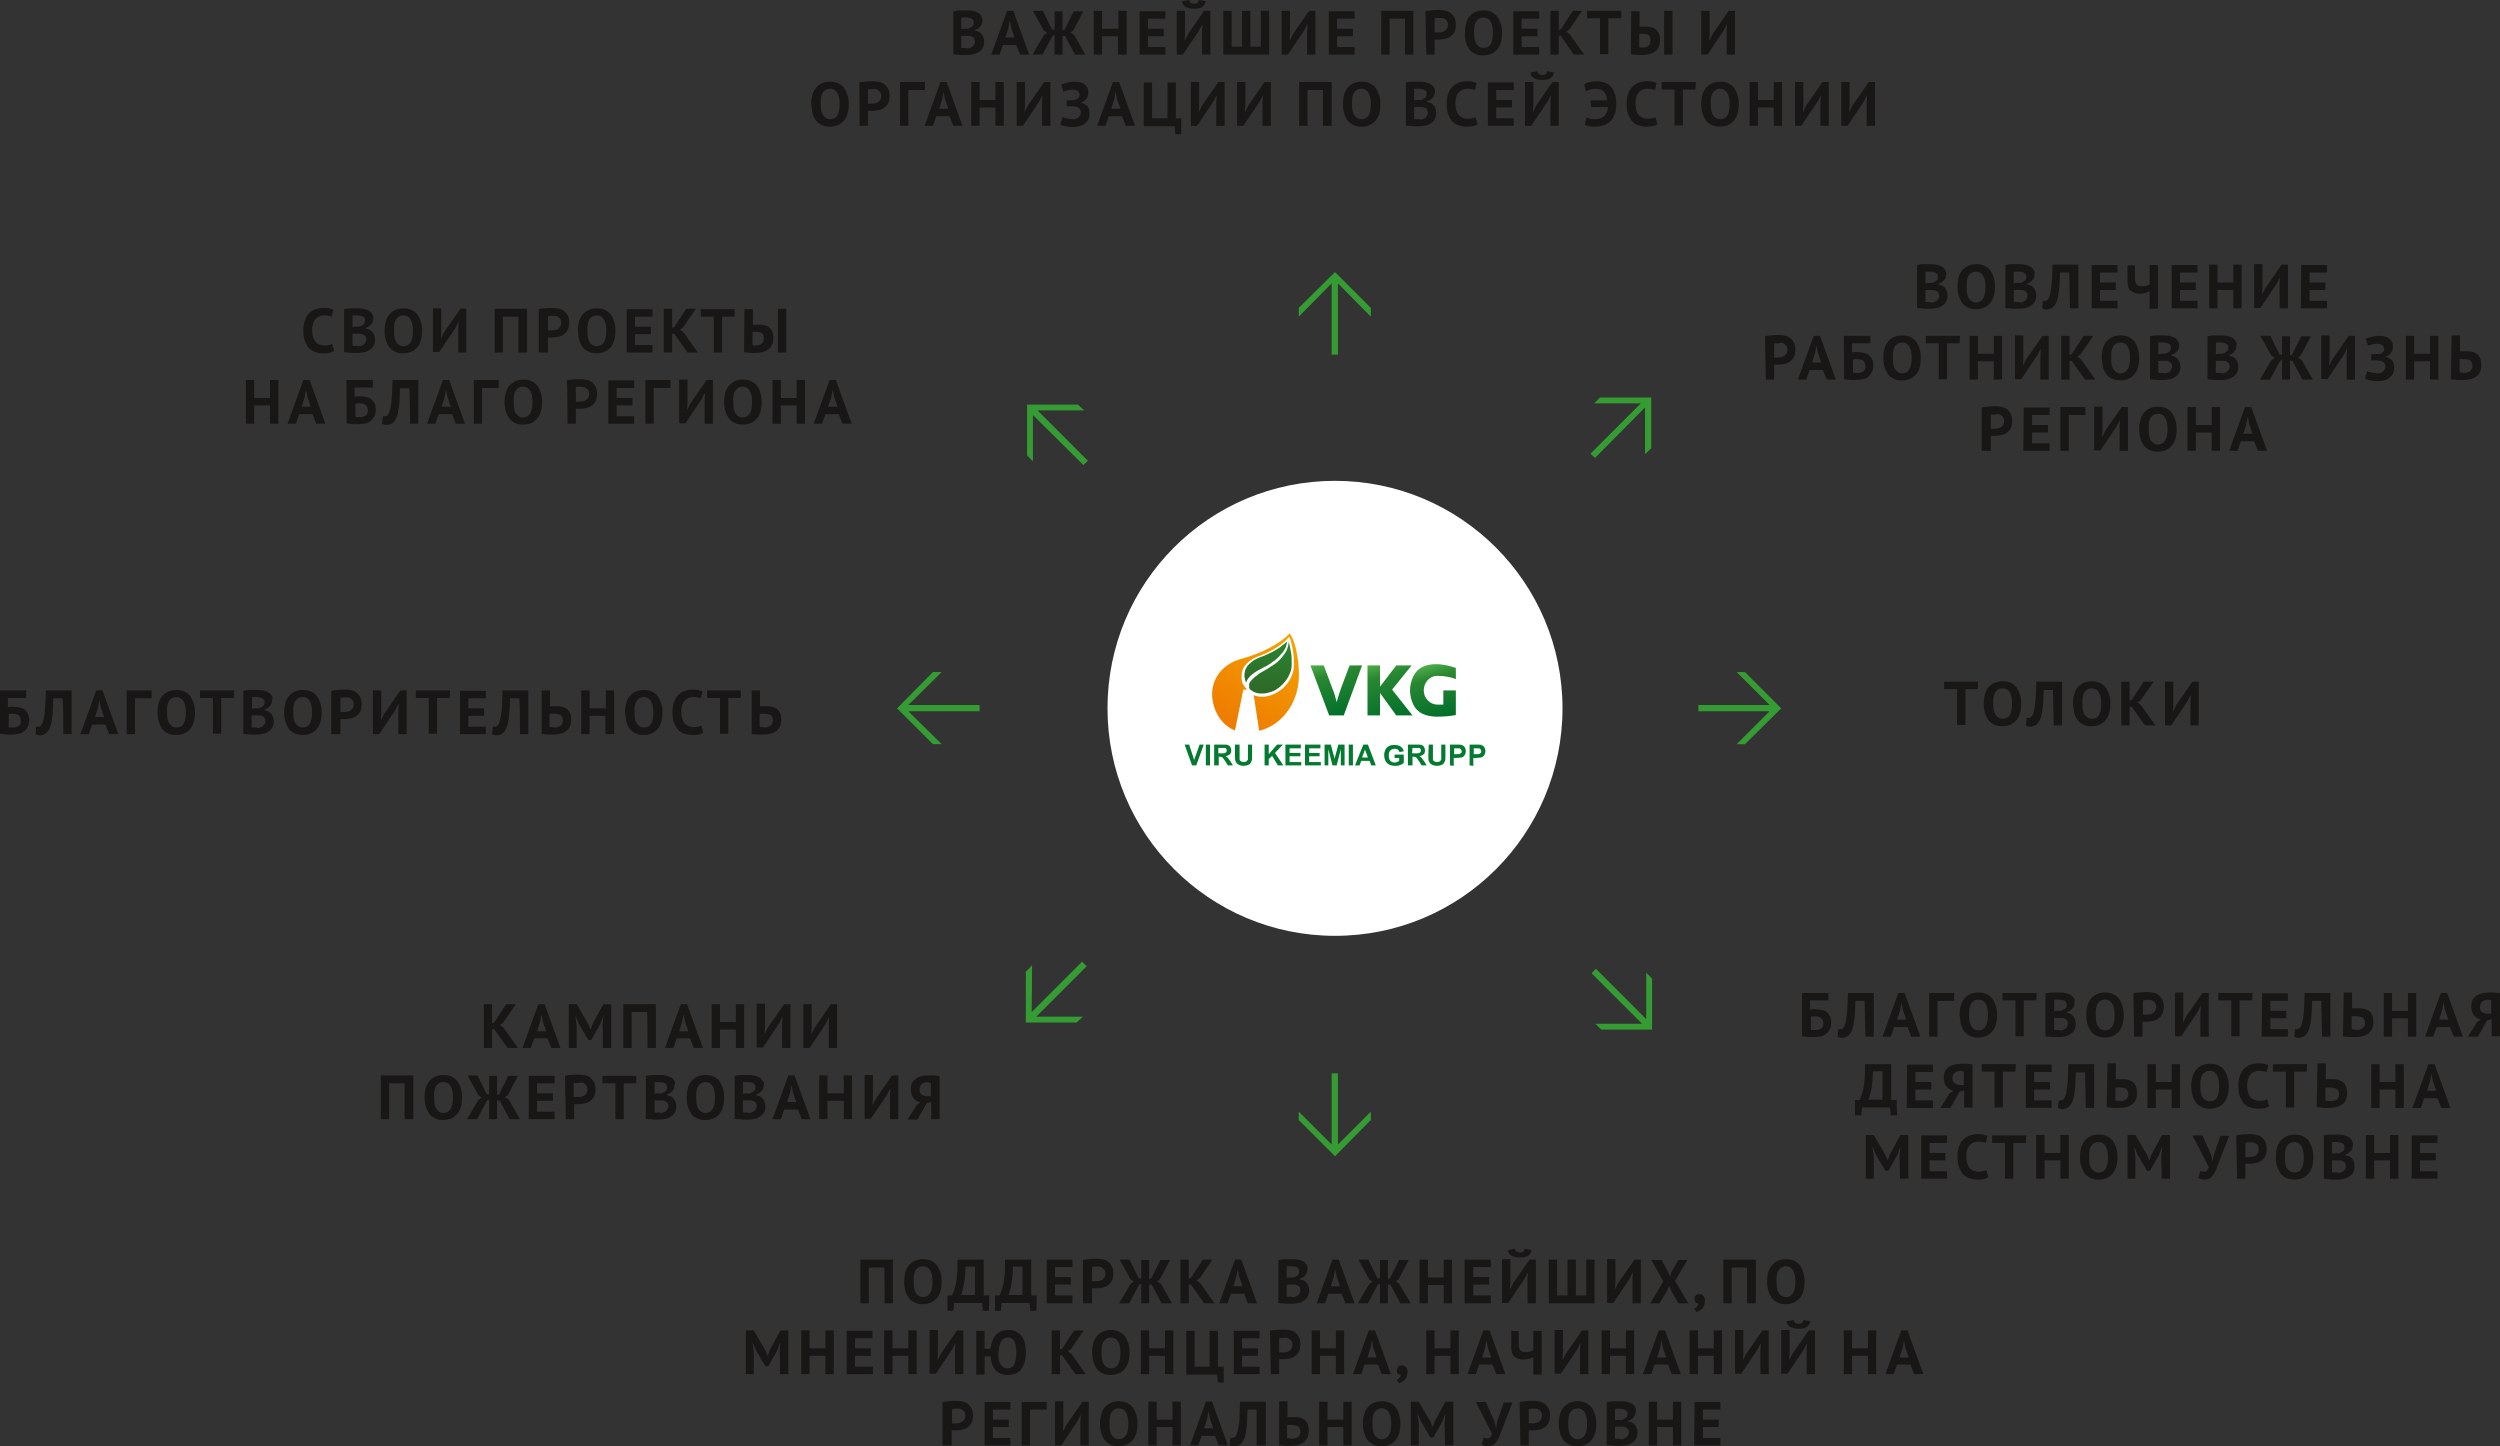 <svg xmlns="http://www.w3.org/2000/svg" xmlns:xlink="http://www.w3.org/1999/xlink" width="600" height="347.1" viewBox="-195.5 426.1 600 347.1"><rect x="-195.5" y="426.1" width="600" height="347.1" fill="#333333" stroke="none"/><defs><path id="a" d="M-195.5 426.1h600v347.1h-600z"/></defs><clipPath id="b"><use xlink:href="#a" overflow="visible"/></clipPath><path clip-path="url(#b)" fill="#181716" d="M343.6 528l.3-1.7h.1l.3 1.6.8 2.3h-2.2l.7-2.2zm2.8 6.3h2.2l-3.8-10.5h-1.5l-3.8 10.5h2l.8-2.3h3.2l.9 2.3zm-11.1 0h2v-10.5h-2v4.3h-3.8v-4.3h-2v10.5h2v-4.4h3.8v4.4zm-14.6-8c.4-.6 1-.9 1.7-.9.4 0 .8.1 1.1.3.3.2.5.4.7.8.2.3.3.7.4 1.2.1.4.1.9.1 1.4 0 1.3-.2 2.2-.6 2.8-.4.6-1 .9-1.7.9-.4 0-.7-.1-1-.3-.3-.2-.5-.4-.7-.7-.2-.3-.3-.7-.4-1.1-.1-.4-.1-.9-.1-1.5-.1-1.4.1-2.3.5-2.9m-2.5 5c.2.7.5 1.2.8 1.7.4.5.8.8 1.4 1.1.6.3 1.2.4 2 .4 1.4 0 2.5-.5 3.3-1.4.8-.9 1.2-2.3 1.2-4 0-.8-.1-1.6-.3-2.2s-.5-1.2-.8-1.7c-.4-.5-.8-.8-1.4-1.1-.6-.3-1.2-.4-2-.4-1.4 0-2.5.5-3.3 1.4-.8.9-1.2 2.3-1.2 4 0 .8.1 1.5.3 2.2m-5 3h2v-10.5h-1.5l-3.9 5.6-.7 1.4h-.1l.1-1.4v-5.7h-2v10.5h1.5l3.9-5.8.7-1.4h.1l-.1 1.4v5.9zm-8.1-10.5H299v10.5h2v-8.6h4v-1.9zm-15 10.5h6.3v-1.8h-4.2v-2.6h3.8v-1.8h-3.8v-2.4h4.2v-1.8h-6.2l-.1 10.4zm-6-8.8c.2 0 .5.1.7.3.2.1.4.3.5.5.1.2.2.5.2.8 0 .4-.1.7-.2.9-.1.2-.3.4-.5.6-.2.1-.4.2-.7.3s-.5.1-.8.1h-1v-3.4h1c.3-.2.6-.1.8-.1m-3.8 8.8h2v-3.6h1.1c.5 0 1-.1 1.5-.2s.9-.3 1.3-.6.7-.7.9-1.1c.2-.5.3-1 .3-1.7s-.1-1.3-.4-1.8c-.3-.5-.6-.8-1-1.1-.4-.3-.9-.4-1.4-.5-.5-.1-1-.1-1.6-.1-.5 0-1 0-1.5.1-.5 0-1 .1-1.4.2v10.4z"/><defs><path id="c" d="M-195.5 426.1h600v347.1h-600z"/></defs><clipPath id="d"><use xlink:href="#c" overflow="visible"/></clipPath><path clip-path="url(#d)" fill="#181716" d="M395.2 515.5c-.2 0-.3 0-.4-.1v-3.1h1.1c.3 0 .5 0 .8.1.2 0 .5.1.6.2.2.1.3.3.4.5.1.2.2.5.2.8 0 .3-.1.6-.2.8-.1.2-.3.4-.4.5-.2.1-.4.2-.7.3-.2.1-.5.1-.8.1-.2-.1-.4-.1-.6-.1m-2.5 1.6c.2.1.5.1.8.1s.6.1.8.1h1.4c1.4 0 2.4-.3 3.2-.9s1.1-1.5 1.1-2.7c0-.7-.1-1.2-.3-1.7-.2-.4-.5-.8-.8-1s-.8-.4-1.2-.5c-.5-.1-.9-.1-1.4-.1H394.9v-3.8h-2l-.2 10.5zm-5 .1h2v-10.5h-2v4.3h-3.8v-4.3h-2v10.5h2v-4.4h3.8v4.4zm-13.7-4.6h.6c.9 0 1.5.1 1.9.4.3.2.5.6.5 1.1 0 .3-.1.5-.2.7-.1.2-.3.4-.4.5l-.6.3c-.2.1-.4.1-.7.1-.6 0-1.1-.1-1.5-.2s-.8-.2-1-.3l-.5 1.8c.3.1.7.3 1.2.4.5.1 1.1.2 1.8.2.5 0 1-.1 1.5-.2s.9-.3 1.3-.6.7-.6.9-1c.2-.4.3-.9.3-1.5 0-.7-.2-1.3-.5-1.7-.4-.4-.9-.7-1.5-.8v-.1c.6-.2 1-.5 1.3-1 .3-.4.4-.9.4-1.4 0-.5-.1-.9-.3-1.3-.2-.3-.5-.6-.8-.8-.3-.2-.7-.3-1.1-.4-.4-.1-.8-.1-1.3-.1-.3 0-.6 0-.9.1-.3 0-.6.1-.9.2-.3.1-.5.1-.7.2s-.4.1-.5.2l.5 1.7c.2-.1.5-.2.9-.3.4-.1.8-.2 1.3-.2s.9.1 1.2.3c.3.2.5.5.5 1 0 .3-.1.6-.4.8-.2.2-.5.3-.9.4H373.6v1.6c0-.1.4-.1.4-.1zm-6.3 4.6h2v-10.5h-1.5l-3.9 5.6-.7 1.4h-.1l.1-1.4v-5.7h-2v10.5h1.5l3.9-5.8.7-1.4h.1l-.1 1.4v5.9zm-15.5-6h-.6l-2.2-4.5H347l2.6 4.7.8.6-.8.6-2.7 4.6h2.4l2.4-4.5.5-.2v4.7h1.9v-4.5h.6l2.4 4.5h2.5l-2.7-4.7-.9-.6.7-.5 2.4-4.6h-2.3l-2.2 4.4-.5.2v-4.6h-1.9v4.4zm-15.9-.1v-2.8h1.2c.2 0 .4 0 .7.1.2 0 .4.1.6.2.2.1.3.2.4.4.1.2.1.4.1.6 0 .4-.1.7-.4.9-.3.2-.6.4-1 .5h-1l-.6.1zm1 4.5h-1v-2.9H338.2c.3 0 .5.1.7.2.2.1.4.2.5.4.1.2.2.4.2.8 0 .3-.1.5-.2.7-.1.2-.3.3-.4.5s-.4.2-.6.3c-.2.1-.5.1-.7.1-.2-.1-.3-.1-.4-.1m3.7-7.7c-.2-.3-.5-.6-.9-.8-.4-.2-.8-.3-1.2-.4-.5-.1-.9-.1-1.4-.1h-1.8c-.3 0-.5 0-.8.1-.2 0-.5.1-.6.1v10.3c.3.1.5.1.9.1.3 0 .6.1.9.1h1.6c.5 0 1-.1 1.5-.2s.9-.3 1.3-.6c.4-.2.7-.6.9-1 .2-.4.3-.9.3-1.4 0-.4-.1-.8-.2-1.1-.1-.3-.3-.6-.5-.8s-.4-.4-.7-.5l-.9-.3v-.1c.3-.1.6-.2.9-.4l.6-.6c.1-.2.3-.5.3-.7s.1-.5.1-.8c0-.1-.1-.6-.3-.9m-18.5 3.2v-2.8h1.2c.2 0 .4 0 .7.1s.4.1.6.2c.2.1.3.2.4.4.1.2.1.4.1.6 0 .4-.1.7-.4.9-.3.2-.6.4-1 .5h-1l-.6.1zm1 4.5h-1v-2.9H324.4c.3 0 .5.1.7.2.2.1.4.2.5.4.1.2.2.4.2.8 0 .3-.1.5-.2.7-.1.2-.3.3-.4.5s-.4.2-.6.3c-.2.1-.5.1-.7.1-.2-.1-.3-.1-.4-.1m3.7-7.7c-.2-.3-.5-.6-.9-.8-.4-.2-.8-.3-1.2-.4-.5-.1-.9-.1-1.4-.1h-1.8c-.3 0-.5 0-.8.1-.2 0-.5.1-.6.1v10.3c.3.1.5.1.9.1.3 0 .6.1.9.1h1.5c.5 0 1-.1 1.5-.2s.9-.3 1.3-.6c.4-.2.7-.6.9-1 .2-.4.3-.9.3-1.4 0-.4-.1-.8-.2-1.1-.1-.3-.3-.6-.5-.8-.2-.2-.4-.4-.7-.5-.3-.1-.6-.2-.8-.3v-.1c.3-.1.6-.2.9-.4l.6-.6c.1-.2.3-.5.3-.7.1-.3.1-.5.1-.8 0-.1-.1-.6-.3-.9m-15.5 1.3c.4-.6 1-.9 1.7-.9.4 0 .8.1 1.1.3.3.2.5.4.7.8.2.3.3.7.4 1.2.1.4.1.9.1 1.4 0 1.3-.2 2.2-.6 2.8-.4.6-1 .9-1.7.9-.4 0-.7-.1-1-.3-.3-.2-.5-.4-.7-.7-.2-.3-.3-.7-.4-1.1-.1-.4-.1-.9-.1-1.5-.1-1.4.1-2.3.5-2.9m-2.5 5c.2.7.5 1.2.8 1.7.4.5.8.8 1.4 1.1.6.3 1.2.4 2 .4 1.4 0 2.5-.5 3.3-1.4.8-.9 1.2-2.3 1.2-4 0-.8-.1-1.6-.3-2.2-.2-.7-.5-1.2-.8-1.7-.4-.5-.8-.8-1.4-1.1-.6-.3-1.2-.4-2-.4-1.4 0-2.5.5-3.3 1.4-.8.9-1.2 2.3-1.2 4 .1.8.2 1.5.3 2.2m-4.3 3h2.5l-3.5-4.9-.8-.6.8-.6 3-4.4h-2.3l-2.9 4.4-.5.2v-4.6h-2v10.5h2v-4.5h.5l3.2 4.5zm-10.7 0h2v-10.5h-1.5l-3.9 5.6-.7 1.4h-.1l.1-1.4v-5.7h-2v10.5h1.5l3.9-5.8.7-1.4h.1l-.1 1.4v5.9zm-11.2 0h2v-10.5h-2v4.3h-3.8v-4.3h-2v10.5h2v-4.4h3.8v4.4zm-8.1-10.5h-8.2v1.8h3.1v8.6h2v-8.6h3l.1-1.8zm-15.6 2.5c.4-.6 1-.9 1.7-.9.4 0 .8.1 1.1.3.3.2.5.4.7.8s.3.7.4 1.2c.1.4.1.9.1 1.4 0 1.3-.2 2.2-.6 2.8-.4.6-1 .9-1.7.9-.4 0-.7-.1-1-.3-.3-.2-.5-.4-.7-.7-.2-.3-.3-.7-.4-1.1-.1-.4-.1-.9-.1-1.5-.1-1.4.1-2.3.5-2.9m-2.5 5c.2.7.5 1.2.8 1.7.4.5.8.8 1.4 1.1.6.3 1.2.4 2 .4 1.4 0 2.5-.5 3.3-1.4.8-.9 1.2-2.3 1.2-4 0-.8-.1-1.6-.3-2.2-.2-.7-.5-1.2-.8-1.7-.4-.5-.8-.8-1.4-1.1-.6-.3-1.2-.4-2-.4-1.4 0-2.5.5-3.3 1.4-.8.9-1.2 2.3-1.2 4 0 .8.1 1.5.3 2.2m-7.1 1.4c-.2 0-.4 0-.5-.1v-3.1c.1 0 .2 0 .4-.1h.5c.3 0 .5 0 .8.1.2 0 .5.1.7.2.2.1.3.3.4.5.1.2.2.5.2.9 0 .3 0 .5-.1.7-.1.2-.2.4-.4.5l-.6.3c-.2.1-.5.1-.7.1h-.7m-2.6 1.5c.2 0 .5.1.7.1.3 0 .6.1.8.1h1.4c.6 0 1.2-.1 1.7-.2s1-.4 1.3-.7c.4-.3.6-.7.8-1.1.2-.4.3-.9.3-1.5s-.1-1.1-.3-1.5c-.2-.4-.5-.7-.8-1-.3-.3-.7-.4-1.2-.5-.5-.1-1-.2-1.5-.2h-.7c-.2 0-.5.1-.6.1v-2.2h4.4v-1.8H247l.1 10.4zm-7-6.2l.3-1.7h.1l.3 1.6.8 2.3h-2.2l.7-2.2zm2.8 6.3h2.2l-3.8-10.5h-1.5l-3.8 10.5h2l.8-2.3h3.2l.9 2.3zm-10.8-8.8c.2 0 .5.1.7.3.2.1.4.3.5.5.1.2.2.5.2.8 0 .4-.1.7-.2.9-.1.2-.3.4-.5.6-.2.1-.4.2-.7.3-.3 0-.5.1-.8.1h-1v-3.4h1c.3-.1.6-.1.8-.1m-3.8 8.8h2v-3.6h1.1c.5 0 1-.1 1.5-.2s.9-.3 1.3-.6.7-.7.9-1.1c.2-.5.3-1 .3-1.7s-.1-1.3-.4-1.8c-.3-.5-.6-.8-1-1.1-.4-.3-.9-.4-1.4-.5-.5-.1-1-.1-1.6-.1-.5 0-1 0-1.5.1-.5 0-1 .1-1.4.2l.2 10.4z"/><defs><path id="e" d="M-195.5 426.1h600v347.1h-600z"/></defs><clipPath id="f"><use xlink:href="#e" overflow="visible"/></clipPath><path clip-path="url(#f)" fill="#181716" d="M356.7 500.1h6.3v-1.8h-4.2v-2.6h3.8v-1.8h-3.8v-2.4h4.2v-1.8h-6.2l-.1 10.4zm-5.1 0h2v-10.5h-1.5l-3.9 5.6-.7 1.4h-.1l.1-1.4v-5.7h-2V500h1.5l3.9-5.8.7-1.4h.1l-.1 1.4v5.9zm-11.1 0h2v-10.5h-2v4.3h-3.8v-4.3h-2v10.5h2v-4.4h3.8v4.4zm-14.9 0h6.3v-1.8h-4.2v-2.6h3.8v-1.8h-3.8v-2.4h4.2v-1.8h-6.2v10.4zm-10.5-10.4v4c0 .5.1 1 .2 1.3.1.4.3.7.6.9.3.2.6.4.9.5.3.1.7.2 1.1.2.6 0 1.1-.1 1.5-.2.4-.1.8-.3 1-.4v4.2h2v-10.5h-2v4.6c-.2.2-.5.3-.8.4s-.7.1-1.1.1c-.5 0-.9-.1-1.2-.4-.2-.3-.4-.7-.4-1.3v-3.3h-1.8zm-8.7 10.4h6.3v-1.8h-4.2v-2.6h3.8v-1.8h-3.8v-2.4h4.2v-1.8h-6.2v10.4zm-5.1 0h2v-10.5h-6.2c0 1.2-.1 2.3-.1 3.2-.1.9-.1 1.7-.2 2.4s-.2 1.2-.3 1.6-.2.7-.4 1c-.1.2-.2.3-.4.4-.2.1-.3.1-.5.1h-.4l-.2 1.8c.1.1.3.1.5.2.2 0 .3.1.6.1.2 0 .3 0 .5-.1.2 0 .4-.1.6-.2.2-.1.4-.2.5-.4.2-.1.3-.3.5-.6s.4-.8.5-1.2c.1-.5.2-1 .3-1.7.1-.6.2-1.3.2-2.1s.1-1.6.1-2.6h2.2l.2 8.6zm-13.5-6v-2.8h1.2c.2 0 .4 0 .7.1.2 0 .4.1.6.2.2.1.3.2.4.4.1.2.1.4.1.6 0 .4-.1.7-.4.9-.3.2-.6.4-1 .5h-1l-.6.1zm1 4.5h-1v-2.9H289.7c.3 0 .5.1.7.2.2.1.4.2.5.4.1.2.2.4.2.8 0 .3-.1.5-.2.7-.1.2-.3.3-.4.5l-.6.3c-.2.1-.5.1-.7.1-.2-.1-.3-.1-.4-.1m3.7-7.8c-.2-.3-.5-.6-.9-.8-.4-.2-.8-.3-1.2-.4-.5-.1-.9-.1-1.4-.1h-1.8c-.3 0-.5 0-.8.1-.2 0-.5.1-.6.1V500c.3.1.5.1.9.1.3 0 .6.1.9.1h1.6c.5 0 1-.1 1.5-.2s.9-.3 1.3-.6c.4-.2.7-.6.9-1 .2-.4.3-.9.3-1.4 0-.4-.1-.8-.2-1.1-.1-.3-.3-.6-.5-.8s-.4-.4-.7-.5l-.9-.3v-.1c.3-.1.6-.2.9-.4l.6-.6c.1-.2.3-.5.3-.7.1-.3.1-.5.1-.8.1-.1 0-.5-.3-.9m-15.5 1.4c.4-.6 1-.9 1.7-.9.4 0 .8.1 1.1.3.3.2.5.4.7.8s.3.7.4 1.2c.1.4.1.9.1 1.4 0 1.3-.2 2.2-.6 2.8-.4.6-1 .9-1.7.9-.4 0-.7-.1-1-.3-.3-.2-.5-.4-.7-.7-.2-.3-.3-.7-.4-1.1-.1-.4-.1-.9-.1-1.5 0-1.4.1-2.4.5-2.9m-2.4 4.9c.2.7.5 1.2.8 1.7.4.5.8.8 1.4 1.1.6.3 1.2.4 2 .4 1.4 0 2.5-.5 3.3-1.4.8-.9 1.2-2.3 1.2-4 0-.8-.1-1.6-.3-2.2-.2-.7-.5-1.2-.8-1.7-.4-.5-.8-.8-1.4-1.1-.6-.3-1.2-.4-2-.4-1.4 0-2.5.5-3.3 1.4-.8.9-1.2 2.3-1.2 4 0 .8.1 1.6.3 2.2m-8-3v-2.8h1.2c.2 0 .4 0 .7.1.2 0 .4.1.6.2.2.1.3.2.4.4.1.2.1.4.1.6 0 .4-.1.7-.4.9-.3.2-.6.4-1 .5h-1l-.6.1zm1 4.5h-1v-2.9H268.5c.3 0 .5.1.7.2.2.1.4.2.5.4s.2.4.2.8c0 .3-.1.5-.2.7-.1.2-.3.3-.4.5l-.6.3c-.2.1-.5.1-.7.1-.2-.1-.3-.1-.4-.1m3.7-7.8c-.2-.3-.5-.6-.9-.8-.4-.2-.8-.3-1.2-.4-.5-.1-.9-.1-1.4-.1H266c-.3 0-.5 0-.8.1-.2 0-.5.1-.6.1V500c.3.1.5.1.9.1.3 0 .6.1.9.1h1.5c.5 0 1-.1 1.5-.2s.9-.3 1.3-.6c.4-.2.7-.6.9-1 .2-.4.3-.9.3-1.4 0-.4-.1-.8-.2-1.1-.1-.3-.3-.6-.5-.8s-.4-.4-.7-.5c-.3-.1-.6-.2-.8-.3v-.1c.3-.1.6-.2.9-.4l.6-.6c.1-.2.3-.5.3-.7.1-.3.1-.5.1-.8 0-.1-.1-.5-.3-.9"/><defs><path id="g" d="M-195.5 426.1h600v347.1h-600z"/></defs><clipPath id="h"><use xlink:href="#g" overflow="visible"/></clipPath><path clip-path="url(#h)" fill="#181716" d="M252.5 456.3h2v-10.5H253l-3.9 5.6-.7 1.5h-.1l.1-1.4v-5.7h-2v10.5h1.5l3.9-5.8.7-1.4h.1l-.1 1.4v5.8zm-11.1 0h2v-10.5h-1.5l-3.9 5.6-.7 1.5h-.1l.1-1.4v-5.7h-2v10.5h1.5l3.9-5.8.7-1.4h.1l-.1 1.4v5.8zm-11.2 0h2v-10.5h-2v4.3h-3.8v-4.3h-2v10.5h2v-4.4h3.8v4.4zm-14.6-8c.4-.6 1-.9 1.7-.9.4 0 .8.1 1.1.3.3.2.5.4.7.8.2.3.3.7.4 1.2.1.4.1.9.1 1.4 0 1.3-.2 2.2-.6 2.8-.4.6-1 .8-1.7.8-.4 0-.7-.1-1-.3-.3-.2-.5-.4-.7-.7-.2-.3-.3-.7-.4-1.1-.1-.4-.1-.9-.1-1.5-.1-1.3.1-2.2.5-2.8m-2.5 5c.2.7.5 1.2.8 1.7.4.5.8.8 1.4 1.1.6.3 1.2.4 2 .4 1.4 0 2.5-.5 3.3-1.4.8-.9 1.2-2.3 1.2-4 0-.8-.1-1.6-.3-2.2-.2-.7-.5-1.2-.8-1.7-.4-.5-.8-.8-1.4-1.1-.6-.3-1.2-.4-2-.4-1.4 0-2.5.5-3.3 1.4-.8.9-1.2 2.3-1.2 4 0 .8.1 1.5.3 2.2m-1.6-7.5h-8.2v1.8h3.1v8.6h2v-8.6h3l.1-1.8zm-9.7 8.4c-.2.1-.5.3-.8.3-.3.1-.7.1-1.1.1-.5 0-.9-.1-1.3-.3-.4-.2-.7-.4-.9-.7-.2-.3-.4-.7-.5-1.1-.1-.4-.2-.9-.2-1.5 0-1.2.3-2.1.8-2.7.5-.6 1.2-.9 2-.9.4 0 .8 0 1.1.1.3 0 .6.1.8.2l.4-1.7c-.3-.1-.6-.2-1-.3-.4-.1-.9-.1-1.5-.1s-1.1.1-1.7.3c-.6.2-1.1.5-1.5.9-.5.4-.8 1-1.1 1.7-.3.7-.4 1.6-.4 2.6s.1 1.8.4 2.5c.3.7.6 1.3 1 1.7.4.4.9.7 1.5.9.6.2 1.2.3 1.8.3.5 0 1 0 1.5-.1s.9-.3 1.2-.5l-.5-1.7zm-15.4-2.4h4c0 .5-.1.9-.3 1.3-.2.4-.4.7-.6.9-.3.2-.5.4-.9.5-.3.1-.7.2-1.1.2-.5 0-1 0-1.3-.1-.4-.1-.7-.2-.9-.3l-.5 1.8c.3.1.7.2 1.1.3.5.1 1 .1 1.5.1.7 0 1.3-.1 1.9-.3s1.1-.5 1.6-.9.8-1 1.1-1.7c.3-.7.4-1.6.4-2.6s-.1-1.8-.4-2.5c-.2-.7-.6-1.3-1-1.7-.4-.4-.9-.7-1.5-.9-.6-.2-1.2-.3-1.9-.3-.5 0-1 .1-1.6.2-.5.1-1 .3-1.3.5l.4 1.7c.2-.1.6-.3 1-.4.4-.1.9-.2 1.4-.2.4 0 .8.1 1.2.2.3.1.6.3.8.6.2.2.4.5.5.9.1.3.2.7.2 1.1h-4l.2 1.6zm-14.6-8.3c0 .3.1.6.3.9.2.2.4.4.6.5l.9.3c.3.1.7.1 1.1.1.8 0 1.5-.1 1.9-.4.5-.3.7-.7.9-1.4l-1.7-.3c-.1.6-.4.9-1.1.9-.3 0-.6-.1-.8-.2-.2-.1-.3-.4-.4-.7l-1.7.3zm4.8 12.8h2v-10.5h-1.5l-3.9 5.6-.7 1.5h-.1l.1-1.4v-5.7h-2v10.5h1.5l3.9-5.8.7-1.4h.1l-.1 1.4v5.8zm-15.1 0h6.3v-1.8h-4.2v-2.6h3.8v-1.8h-3.8v-2.4h4.2v-1.8h-6.2v10.4zm-2.9-2.1c-.2.1-.5.3-.8.3-.3.1-.7.1-1.1.1-.5 0-.9-.1-1.3-.3-.4-.2-.7-.4-.9-.7s-.4-.7-.5-1.1c-.1-.4-.2-.9-.2-1.5 0-1.2.2-2.1.8-2.7s1.2-.9 2-.9c.5 0 .8 0 1.1.1.3 0 .6.1.8.2l.4-1.7c-.3-.1-.6-.2-1-.3-.4-.1-.9-.1-1.5-.1s-1.1.1-1.7.3c-.6.2-1.1.5-1.5.9-.5.4-.8 1-1.1 1.7-.3.7-.4 1.6-.4 2.6s.1 1.8.4 2.5c.3.7.6 1.3 1 1.7.4.4.9.7 1.5.9.6.2 1.2.3 1.8.3.5 0 1 0 1.5-.1s.9-.3 1.2-.5l-.5-1.7zm-14.7-4v-2.8h1.2c.2 0 .4 0 .7.1.2 0 .4.1.6.2.2.1.3.2.4.4.1.2.1.4.1.6 0 .4-.1.7-.4.9-.3.2-.6.4-1 .5h-1l-.6.1zm1 4.5h-1v-2.9H145.8c.3 0 .5.1.7.2.2.1.4.2.5.4.1.2.2.4.2.8 0 .3-.1.5-.2.7-.1.2-.3.3-.4.5l-.6.3c-.2.1-.5.1-.7.1-.2-.1-.3-.1-.4-.1m3.7-7.7c-.2-.3-.5-.6-.9-.8-.4-.2-.8-.3-1.2-.4-.5-.1-.9-.1-1.4-.1h-1.8s-.5 0-.8.1c-.2 0-.5.1-.6.1v10.3c.3.1.5.1.9.1.3 0 .6.1.9.1h1.5c.5 0 1-.1 1.5-.2s.9-.3 1.3-.6c.4-.2.7-.6.9-1 .2-.4.3-.9.3-1.4 0-.4-.1-.8-.2-1.1-.1-.3-.3-.6-.5-.8-.2-.2-.4-.4-.7-.5-.3-.1-.6-.2-.8-.3v-.1c.3-.1.6-.2.9-.4l.6-.6c.1-.2.3-.5.3-.7.1-.3.1-.5.1-.8 0-.2-.1-.6-.3-.9m-19.1 1.3c.4-.6 1-.9 1.7-.9.4 0 .8.1 1.1.3.3.2.5.4.7.8.2.3.3.7.4 1.2.1.4.1.9.1 1.4 0 1.3-.2 2.2-.6 2.8-.4.6-1 .8-1.7.8-.4 0-.7-.1-1-.3-.3-.2-.5-.4-.7-.7-.2-.3-.3-.7-.4-1.1-.1-.4-.1-.9-.1-1.5-.1-1.3.1-2.2.5-2.8m-2.4 5c.2.7.5 1.2.8 1.7.4.5.8.8 1.4 1.1.6.3 1.2.4 2 .4 1.4 0 2.5-.5 3.3-1.4.8-.9 1.2-2.3 1.2-4 0-.8-.1-1.6-.3-2.2s-.5-1.2-.8-1.7c-.4-.5-.8-.8-1.4-1.1-.6-.3-1.2-.4-2-.4-1.4 0-2.5.5-3.3 1.4-.8.9-1.2 2.3-1.2 4 0 .8.1 1.5.3 2.2m-5 3h2v-10.5h-7.8v10.5h2v-8.6h3.7v8.6zm-14.6 0h2v-10.5H108l-3.9 5.6-.7 1.5h-.1l.1-1.4v-5.7h-2v10.5h1.5l3.9-5.8.7-1.4h.1l-.1 1.4v5.8zm-11.1 0h2v-10.5h-1.5l-3.9 5.6-.7 1.5h-.1l.1-1.4v-5.7h-2v10.5h1.5l3.9-5.8.7-1.4h.1l-.1 1.4v5.8zm-8.4-1.8h-1.3v-8.6h-2v8.6H81v-8.6h-2v10.5h7.4l.2 1.9H88v-3.8zM71.9 450l.3-1.7h.1l.3 1.6.8 2.3h-2.2l.7-2.2zm2.8 6.3h2.2l-3.8-10.5h-1.5l-3.8 10.5h2l.8-2.3h3.2l.9 2.3zm-13.8-4.7h.6c.9 0 1.5.1 1.9.4.3.2.5.6.5 1.1 0 .3-.1.5-.2.7-.1.2-.3.4-.4.5l-.6.3c-.2.1-.4.1-.7.1-.6 0-1.1-.1-1.5-.2-.4-.1-.8-.2-1-.3L59 456c.3.1.7.3 1.2.4.5.1 1.1.2 1.8.2.5 0 1-.1 1.5-.2s.9-.3 1.3-.6.7-.6.9-1c.2-.4.3-.9.3-1.5 0-.7-.2-1.3-.5-1.7-.4-.4-.9-.7-1.5-.8v-.1c.6-.2 1-.5 1.3-1 .3-.4.4-.9.4-1.4 0-.5-.1-.9-.3-1.3-.2-.3-.5-.6-.8-.8-.3-.2-.7-.3-1.1-.4-.4-.1-.8-.1-1.3-.1-.3 0-.6 0-.9.1-.3 0-.6.1-.9.2-.3.1-.5.1-.7.2-.2.1-.4.1-.5.2l.5 1.7c.2-.1.5-.2.9-.3.4-.1.8-.2 1.3-.2s.9.1 1.2.3c.3.2.5.5.5 1 0 .3-.1.6-.4.8-.2.2-.5.3-.9.4-.1 0-.2 0-.3.1h-1.5v1.6c0-.2.4-.2.4-.2zm-6.3 4.7h2v-10.5h-1.5l-3.9 5.6-.7 1.5h-.1l.1-1.4v-5.7h-2v10.5H50l3.9-5.8.7-1.4h.1l-.1 1.4v5.8zm-11.2 0h2v-10.5h-2v4.3h-3.8v-4.3h-2v10.5h2v-4.4h3.8v4.4zM30.6 450l.3-1.7h.1l.3 1.6.8 2.3h-2.2l.7-2.2zm2.7 6.3h2.2l-3.8-10.5h-1.5l-3.8 10.5h2l.8-2.3h3.2l.9 2.3zm-6.7-10.5h-6.1v10.5h2v-8.6h4v-1.9zm-12 1.7c.2 0 .5.1.7.3.2.1.4.3.5.5.1.2.2.5.2.8 0 .4-.1.7-.2.9-.1.2-.3.4-.5.6-.2.1-.4.2-.7.3-.3 0-.5.1-.8.1h-1v-3.4c.1 0 .3 0 .4-.1h.6c.3-.1.6 0 .8 0m-3.8 8.8h2v-3.6H14c.5 0 1-.1 1.5-.2s.9-.3 1.3-.6.7-.7.9-1.1c.2-.5.3-1 .3-1.7s-.1-1.3-.4-1.8c-.3-.5-.6-.8-1-1.1-.4-.3-.9-.4-1.4-.5-.5-.1-1-.1-1.6-.1-.5 0-1 0-1.5.1-.5 0-1 .1-1.4.2.1 0 .1 10.4.1 10.4zm-8.8-8c.4-.6 1-.9 1.7-.9.4 0 .8.1 1.1.3.3.2.5.4.7.8.2.3.3.7.4 1.2.1.4.1.9.1 1.4 0 1.3-.2 2.2-.6 2.8-.4.6-1 .8-1.7.8-.4 0-.7-.1-1-.3s-.5-.4-.7-.7c-.2-.3-.3-.7-.4-1.1-.1-.4-.1-.9-.1-1.5-.1-1.3.1-2.2.5-2.8m-2.5 5c.2.7.5 1.2.8 1.7.4.5.8.8 1.4 1.1.6.3 1.2.4 2 .4 1.4 0 2.5-.5 3.3-1.4.8-.9 1.2-2.3 1.2-4 0-.8-.1-1.6-.3-2.2s-.5-1.2-.8-1.7c-.4-.5-.8-.8-1.4-1.1-.6-.3-1.2-.4-2-.4-1.4 0-2.5.5-3.3 1.4-.8.9-1.2 2.3-1.2 4 .1.8.2 1.5.3 2.2"/><defs><path id="i" d="M-195.5 426.1h600v347.1h-600z"/></defs><clipPath id="j"><use xlink:href="#i" overflow="visible"/></clipPath><path clip-path="url(#j)" fill="#181716" d="M218.9 439.2h2v-10.5h-1.5l-3.9 5.6-.7 1.5h-.1l.1-1.4v-5.7h-2v10.5h1.5l3.9-5.8.7-1.4h.1l-.1 1.4v5.8zm-20.6-1.7c-.2 0-.3 0-.4-.1v-3.1c.1 0 .2-.1.4-.1h.5c.3 0 .5 0 .7.1.2 0 .4.1.6.2.2.1.3.3.4.5.1.2.1.5.1.8 0 .6-.2 1.1-.5 1.3-.4.3-.8.4-1.4.4h-.4m-2.4 1.6c.2.1.5.1.7.1.3 0 .5.1.8.1h1.2c1.4 0 2.4-.3 3.2-.9.7-.6 1.1-1.5 1.1-2.7 0-.7-.1-1.2-.3-1.6-.2-.4-.5-.8-.8-1-.3-.3-.7-.4-1.2-.5-.5-.1-.9-.1-1.4-.1h-.7c-.2 0-.4.1-.5.1v-3.8h-2l-.1 10.3zm8 .1h2v-10.5h-2v10.5zm-10.3-10.5h-8.2v1.8h3.1v8.6h2v-8.6h3.1v-1.8zm-11.4 10.5h2.5l-3.5-4.9-.8-.6.8-.6 3-4.4H182l-2.9 4.4-.5.2v-4.6h-2v10.5h2v-4.5h.5l3.1 4.5zm-14.6 0h6.3v-1.8h-4.2v-2.6h3.8V433h-3.8v-2.4h4.2v-1.8h-6.2v10.4zm-8.8-8c.4-.6 1-.9 1.7-.9.4 0 .8.1 1.1.3.3.2.5.4.7.8.2.3.3.7.4 1.2.1.4.1.9.1 1.4 0 1.3-.2 2.2-.6 2.8-.4.6-1 .8-1.7.8-.4 0-.7-.1-1-.3-.3-.2-.5-.4-.7-.7-.2-.3-.3-.7-.4-1.1-.1-.4-.1-.9-.1-1.5-.1-1.3.1-2.2.5-2.8m-2.5 5c.2.7.5 1.2.8 1.7.4.5.8.8 1.4 1.1.6.3 1.2.4 2 .4 1.4 0 2.5-.5 3.3-1.4.8-.9 1.2-2.3 1.2-4 0-.8-.1-1.6-.3-2.2s-.5-1.2-.8-1.7c-.4-.5-.8-.8-1.4-1.1-.6-.3-1.2-.4-2-.4-1.4 0-2.5.5-3.3 1.4-.8.9-1.1 2.3-1.1 4-.1.8 0 1.5.2 2.2m-5.7-5.8c.2 0 .5.1.7.3.2.1.4.3.5.5.1.2.2.5.2.8 0 .4-.1.7-.2.9-.1.2-.3.4-.5.6-.2.1-.4.2-.7.3-.3 0-.5.1-.8.1h-1v-3.4c.1 0 .3 0 .4-.1h1.4m-3.8 8.8h2v-3.6h1.1c.5 0 1-.1 1.5-.2s.9-.3 1.3-.6.7-.7.9-1.1c.2-.5.3-1 .3-1.7s-.1-1.3-.4-1.8c-.3-.5-.6-.8-1-1.1-.4-.3-.9-.4-1.4-.5-.5-.1-1-.1-1.6-.1-.5 0-1 0-1.5.1-.5 0-1 .1-1.4.2l.2 10.4zm-5.1 0h2v-10.5H136v10.5h2v-8.6h3.7v8.6zm-18.4 0h6.3v-1.8h-4.2v-2.6h3.8V433h-3.8v-2.4h4.2v-1.8h-6.2v10.4zm-5.1 0h2v-10.5h-1.5l-3.9 5.6-.7 1.5h-.1l.1-1.4v-5.7h-2v10.5h1.5l3.9-5.8.7-1.4h.1l-.1 1.4v5.8zm-9.1 0v-10.5h-2v8.6h-2.5v-8.6h-2v8.6h-2.5v-8.6h-2v10.5h11zm-20.9-12.8c0 .3.1.6.3.9.2.2.4.4.6.5.3.1.5.2.9.3.3.1.7.1 1.1.1.8 0 1.5-.1 1.9-.4s.7-.7.9-1.4l-1.7-.3c-.1.6-.4.9-1.1.9-.3 0-.6-.1-.8-.2-.2-.1-.3-.4-.4-.7l-1.7.3zm4.8 12.8h2v-10.5h-1.5l-3.9 5.6-.7 1.5h-.1l.1-1.4v-5.7h-2v10.5h1.5l3.9-5.8.7-1.4h.1l-.1 1.4v5.8zm-15.1 0h6.3v-1.8H80v-2.6h3.8V433H80v-2.4h4.2v-1.8H78v10.4zm-5 0h2v-10.5h-2v4.3H69v-4.3h-2v10.5h2v-4.4h3.8v4.4zm-15.3-6H57l-2.2-4.5h-2.4l2.6 4.7.8.6-.8.6-2.7 4.6h2.4l2.4-4.5.5-.2v4.7h1.9v-4.5h.6l2.4 4.5H65l-2.7-4.7-.9-.6.7-.5 2.4-4.6h-2.3l-2.2 4.4-.5.2v-4.6h-1.9v4.4zm-11.1-.3l.3-1.7h.1l.3 1.6.8 2.3h-2.2l.7-2.2zm2.8 6.3h2.2l-3.8-10.5h-1.5l-3.8 10.5h2l.8-2.3h3.2l.9 2.3zm-14.1-6.1v-2.8h1.2c.2 0 .4 0 .7.1.2 0 .4.1.6.2.2.1.3.2.4.4.1.2.1.4.1.6 0 .4-.1.7-.4.9-.3.2-.6.4-1 .5h-1l-.6.1zm1 4.5h-1v-2.9H37.1c.3 0 .5.1.7.2.2.1.4.2.5.4.1.2.2.4.2.8 0 .3-.1.5-.2.7-.1.2-.3.3-.4.5l-.6.3c-.2.1-.5.1-.7.1-.1-.1-.3-.1-.4-.1m3.8-7.7c-.2-.3-.5-.6-.9-.8-.4-.2-.8-.3-1.2-.4-.5-.1-.9-.1-1.4-.1h-1.8c-.3 0-.5 0-.8.1-.2 0-.5.1-.6.1v10.3c.3.1.5.1.9.1.3 0 .6.1.9.1h1.6c.5 0 1-.1 1.5-.2s.9-.3 1.3-.6c.4-.2.7-.6.9-1 .2-.4.3-.9.3-1.4 0-.4-.1-.8-.2-1.1-.1-.3-.3-.6-.5-.8-.2-.2-.4-.4-.7-.5l-.9-.3v-.1c.3-.1.6-.2.9-.4l.6-.6c.1-.2.3-.5.3-.7.1-.3.1-.5.1-.8 0-.1-.1-.6-.3-.9"/><defs><path id="k" d="M-195.5 426.1h600v347.1h-600z"/></defs><clipPath id="l"><use xlink:href="#k" overflow="visible"/></clipPath><path clip-path="url(#l)" fill="#181716" d="M211.1 773h6.3v-1.8h-4.2v-2.6h3.8v-1.8h-3.8v-2.4h4.2v-1.8h-6.2l-.1 10.4zm-5.1 0h2v-10.5h-2v4.3h-3.8v-4.3h-2V773h2v-4.4h3.8v4.4zm-13.9-6v-2.8h1.2c.2 0 .5 0 .7.1.2 0 .4.1.6.2.2.1.3.2.4.4.1.2.1.4.1.6 0 .4-.1.7-.4.9-.3.2-.6.4-1 .5h-1l-.6.1zm1 4.4h-1v-2.9H194c.3 0 .5.1.7.2.2.1.4.2.5.4.1.2.2.4.2.8 0 .3-.1.5-.2.7-.1.2-.3.3-.4.5l-.6.3c-.2.1-.5.1-.7.1-.1-.1-.3-.1-.4-.1m3.8-7.7c-.2-.3-.5-.6-.9-.8-.4-.2-.8-.3-1.2-.4-.5-.1-.9-.1-1.4-.1h-1.8c-.3 0-.5 0-.8.1-.2 0-.5.1-.7.1v10.3c.3.1.5.1.9.1.3 0 .6.1.9.1h1.6c.5 0 1-.1 1.5-.2s.9-.3 1.3-.6c.4-.2.7-.6.9-1 .2-.4.3-.9.3-1.4 0-.4-.1-.8-.2-1.1-.1-.3-.3-.6-.5-.8s-.4-.4-.7-.5l-.9-.3v-.1c.3-.1.6-.2.9-.4l.6-.6c.1-.2.3-.5.3-.7.1-.3.1-.5.1-.8.1-.1 0-.5-.2-.9m-15.5 1.3c.4-.6 1-.9 1.7-.9.4 0 .8.1 1.1.3.3.2.5.4.7.8s.3.7.4 1.2c.1.4.1.9.1 1.4 0 1.3-.2 2.2-.6 2.8-.4.6-1 .9-1.7.9-.4 0-.7-.1-1-.3-.3-.2-.5-.4-.7-.7-.2-.3-.3-.7-.4-1.1-.1-.4-.1-.9-.1-1.5-.1-1.4.1-2.3.5-2.9m-2.5 5c.2.7.5 1.2.8 1.7.4.5.8.8 1.4 1.1.6.3 1.2.4 2 .4 1.4 0 2.5-.5 3.3-1.4.8-.9 1.2-2.3 1.2-4 0-.8-.1-1.6-.3-2.2-.2-.7-.5-1.2-.8-1.7-.4-.5-.8-.8-1.4-1.1-.6-.3-1.2-.4-2-.4-1.4 0-2.5.5-3.3 1.4s-1.2 2.3-1.2 4c0 .8.1 1.5.3 2.2m-5.7-5.8c.2 0 .5.1.7.3.2.1.4.3.5.5.1.2.2.5.2.8 0 .4-.1.7-.2.9-.1.2-.3.4-.5.6-.2.1-.4.2-.7.3-.3 0-.5.1-.8.1h-1v-3.4c.1 0 .3 0 .4-.1s.4 0 .6 0h.8m-3.8 8.8h2v-3.6h1.1c.5 0 1-.1 1.5-.2s.9-.3 1.3-.6.7-.7.9-1.1c.2-.5.3-1 .3-1.7s-.1-1.3-.4-1.8c-.3-.5-.6-.8-1-1.1-.4-.3-.9-.4-1.4-.5-.5-.1-1-.1-1.6-.1-.5 0-1 0-1.5.1-.5 0-1 .1-1.4.2l.2 10.4zm-8.3-10.4h-2.4l3.9 7.6c-.2.7-.5 1.1-1 1.1h-.5c-.1 0-.3-.1-.5-.2l-.5 1.7c.2.1.5.2.7.3.2 0 .5.1.8.1.4 0 .7-.1 1-.2.3-.1.6-.3.8-.6.2-.3.5-.6.7-1 .2-.4.4-.9.6-1.5l2.8-7.2h-2.1l-1.6 4.6-.2 1.4h-.1l-.3-1.4-2.1-4.7zm-9.8 10.4h2v-10.5h-1.9l-2.6 4.8-.4 1.2h-.1l-.5-1.2-2.8-4.8h-1.9V773h1.9v-5.4l-.3-2.1h.1l.7 1.7 2.3 3.9h.7l2.2-3.9.6-1.7h.1l-.2 2.1.1 5.4zm-16.9-8c.4-.6 1-.9 1.7-.9.4 0 .8.1 1.1.3.3.2.5.4.7.8s.3.7.4 1.2c.1.4.1.9.1 1.4 0 1.3-.2 2.2-.6 2.8-.4.6-1 .9-1.7.9-.4 0-.7-.1-1-.3-.3-.2-.5-.4-.7-.7-.2-.3-.3-.7-.4-1.1-.1-.4-.1-.9-.1-1.5-.1-1.4.1-2.3.5-2.9m-2.5 5c.2.7.5 1.2.8 1.7.4.5.8.8 1.4 1.1.6.3 1.2.4 2 .4 1.4 0 2.5-.5 3.3-1.4.8-.9 1.2-2.3 1.2-4 0-.8-.1-1.6-.3-2.2-.2-.7-.5-1.2-.8-1.7-.4-.5-.8-.8-1.4-1.1-.6-.3-1.2-.4-2-.4-1.4 0-2.5.5-3.3 1.4s-1.2 2.3-1.2 4c0 .8.1 1.5.3 2.2m-5 3h2v-10.5h-2v4.3h-3.8v-4.3h-2V773h2v-4.4h3.8v4.4zm-13.1-1.7c-.2 0-.3 0-.4-.1v-3.1h1.1c.3 0 .5 0 .8.1.2 0 .5.1.7.2.2.1.3.3.4.5.1.2.2.5.2.8 0 .3-.1.6-.2.8-.1.2-.2.4-.4.5-.2.1-.4.2-.7.3-.2.1-.5.1-.8.1-.3-.1-.5-.1-.7-.1m-2.5 1.6c.2.1.5.1.8.1.3 0 .6.1.8.1h1.4c1.4 0 2.4-.3 3.2-.9.7-.6 1.1-1.5 1.1-2.7 0-.7-.1-1.2-.3-1.7-.2-.4-.5-.8-.8-1-.4-.3-.8-.4-1.2-.5-.5-.1-.9-.1-1.4-.1H113.5v-3.8h-2v10.5zm-5 .1h2v-10.5h-6.2c0 1.2-.1 2.3-.1 3.2 0 .9-.1 1.7-.2 2.4s-.2 1.2-.3 1.6c-.1.4-.2.7-.4 1-.1.2-.2.3-.4.4-.2.1-.3.1-.5.1h-.4l-.2 1.8c.1.1.3.1.5.2.2 0 .3.1.6.1.2 0 .3 0 .5-.1.2 0 .4-.1.6-.2.2-.1.4-.2.5-.4.2-.1.3-.3.5-.6s.4-.8.5-1.2c.1-.5.3-1 .3-1.7.1-.6.2-1.3.2-2.1s.1-1.6.1-2.6h2.2v8.6zm-12.1-6.3l.3-1.7h.1l.3 1.6.8 2.3h-2.2l.7-2.2zM97 773h2.2l-3.8-10.5h-1.5L90.1 773h2l.8-2.3h3.2l.9 2.3zm-11.1 0h2v-10.5h-2v4.3h-3.8v-4.3h-2V773h2v-4.4h3.8v4.4zm-14.6-8c.4-.6 1-.9 1.7-.9.4 0 .8.1 1.1.3.3.2.5.4.7.8s.3.7.4 1.2c.1.4.1.9.1 1.4 0 1.3-.2 2.2-.6 2.8-.4.6-1 .9-1.7.9-.4 0-.7-.1-1-.3-.3-.2-.5-.4-.7-.7-.2-.3-.3-.7-.4-1.1-.1-.4-.1-.9-.1-1.5-.1-1.4.1-2.3.5-2.9m-2.5 5c.2.7.5 1.2.8 1.7.4.5.8.8 1.4 1.1.6.3 1.2.4 2 .4 1.4 0 2.5-.5 3.3-1.4.8-.9 1.2-2.3 1.2-4 0-.8-.1-1.6-.3-2.2-.2-.7-.5-1.2-.8-1.7-.4-.5-.8-.8-1.4-1.1-.6-.3-1.2-.4-2-.4-1.4 0-2.5.5-3.3 1.4-.8.9-1.2 2.3-1.2 4 0 .8.1 1.5.3 2.2m-5 3h2v-10.5h-1.5l-3.9 5.6-.7 1.4h-.1l.1-1.4v-5.7h-2V773h1.5l3.9-5.8.7-1.4h.1l-.1 1.4v5.8zm-8-10.4h-6.1V773h2v-8.6h4v-1.8zM40.7 773H47v-1.8h-4.2v-2.6h3.8v-1.8h-3.8v-2.4H47v-1.8h-6.2V773zm-5.9-8.8c.2 0 .5.1.7.3.2.1.4.3.5.5.1.2.2.5.2.8 0 .4-.1.7-.2.9-.1.2-.3.4-.5.6-.2.1-.4.2-.7.3-.3 0-.5.1-.8.1h-1v-3.4c.1 0 .3 0 .4-.1h1.4m-3.9 8.8h2v-3.6H34c.5 0 1-.1 1.5-.2s.9-.3 1.3-.6.7-.7.9-1.1.3-1 .3-1.7-.1-1.3-.4-1.8c-.3-.5-.6-.8-1-1.1-.4-.3-.9-.4-1.4-.5-.5-.1-1-.1-1.6-.1-.5 0-1 0-1.5.1-.5 0-1 .1-1.4.2V773z"/><defs><path id="m" d="M-195.5 426.1h600v347.1h-600z"/></defs><clipPath id="n"><use xlink:href="#m" overflow="visible"/></clipPath><path clip-path="url(#n)" fill="#181716" d="M261.1 749.7l.3-1.7h.1l.3 1.6.8 2.3h-2.2l.7-2.2zm2.8 6.2h2.2l-3.8-10.5h-1.5l-3.8 10.5h2l.8-2.3h3.2l.9 2.3zm-11.1 0h2v-10.5h-2v4.3H249v-4.3h-2v10.5h2v-4.4h3.8v4.4zm-19.5-12.7c0 .3.1.6.3.9.2.2.4.4.6.5l.9.3c.3.1.7.1 1.1.1.8 0 1.5-.1 1.9-.4.5-.3.7-.7.9-1.4l-1.7-.3c-.1.6-.4.9-1.1.9-.3 0-.6-.1-.8-.2-.2-.1-.3-.4-.4-.7l-1.7.3zm4.8 12.7h2v-10.5h-1.5l-3.9 5.6-.7 1.4h-.1l.1-1.4v-5.7h-2v10.5h1.5l3.9-5.8.7-1.4h.1l-.1 1.4v5.9zm-11.1 0h2v-10.5h-1.5l-3.9 5.6-.7 1.4h-.1l.1-1.4v-5.7h-2v10.5h1.5l3.9-5.8.7-1.4h.1l-.1 1.4v5.9zm-11.2 0h2v-10.5h-2v4.3H212v-4.3h-2v10.5h2v-4.4h3.8v4.4zm-12.9-6.2l.3-1.7h.1l.3 1.6.8 2.3h-2.2l.7-2.2zm2.8 6.2h2.2l-3.8-10.5h-1.5l-3.8 10.5h2l.8-2.3h3.2l.9 2.3zm-11 0h2v-10.5h-2v4.3h-3.8v-4.3h-2v10.5h2v-4.4h3.8v4.4zm-11 0h2v-10.5h-1.5l-3.9 5.6-.7 1.4h-.1l.1-1.4v-5.7h-2v10.5h1.5l3.9-5.8.7-1.4h.1l-.1 1.4v5.9zm-16.5-10.4v4c0 .5.1 1 .2 1.3.1.4.3.7.6.9.3.2.6.4.9.5.3.1.7.2 1.1.2.6 0 1.1-.1 1.5-.2.4-.1.8-.3 1-.4v4.2h2v-10.5h-2v4.6c-.2.2-.5.3-.8.4-.3.1-.7.1-1.1.1-.5 0-.9-.1-1.2-.4-.2-.3-.4-.7-.4-1.3v-3.3l-1.8-.1zm-6.3 4.2l.3-1.7h.1l.3 1.6.8 2.3h-2.2l.7-2.2zm2.7 6.2h2.2l-3.8-10.5h-1.5l-3.8 10.5h2l.8-2.3h3.2l.9 2.3zm-11 0h2v-10.5h-2v4.3h-3.8v-4.3h-2v10.5h2v-4.4h3.8v4.4zm-12.6-.1c.2.2.4.2.7.2 0 .3-.1.5-.3.8-.2.2-.4.4-.7.5l.6.8.6-.3c.2-.1.5-.3.7-.5.2-.2.4-.5.5-.8.1-.3.2-.7.2-1.2s-.1-.8-.4-1.1c-.2-.3-.6-.4-1-.4-.3 0-.6.1-.8.3-.2.2-.3.5-.3.8-.1.5 0 .7.2.9m-6.6-6.1l.3-1.7h.1l.3 1.6.8 2.3h-2.2l.7-2.2zm2.7 6.2h2.2l-3.8-10.5H133l-3.8 10.5h2l.8-2.3h3.2l.9 2.3zm-11 0h2v-10.5h-2v4.3h-3.8v-4.3h-2v10.5h2v-4.4h3.8v4.4zm-11.8-8.7c.2 0 .5.1.7.3.2.1.3.3.5.5.1.2.2.5.2.8 0 .4-.1.7-.2.9-.1.2-.3.4-.5.6-.2.1-.4.2-.7.3-.3.1-.5.1-.8.1h-1v-3.4c.1 0 .3 0 .4-.1h.6c.3-.1.5-.1.8 0m-3.8 8.7h2v-3.6h1.1c.5 0 1-.1 1.5-.2s.9-.3 1.3-.6.7-.7.9-1.1c.2-.5.3-1 .3-1.7s-.1-1.3-.4-1.8c-.3-.5-.6-.8-1-1.1-.4-.3-.9-.4-1.4-.5-.5-.1-1-.1-1.6-.1-.5 0-1 0-1.5.1-.5 0-1 .1-1.4.2l.2 10.4zm-9 0h6.3v-1.8h-4.2v-2.6h3.8v-1.8h-3.8v-2.4h4.2v-1.8h-6.2v10.4zm-2.4-1.8h-1.3v-8.6h-2v8.6h-3.6v-8.6h-2V756h7.4l.2 1.9h1.4v-3.8zm-14 1.8h2v-10.5h-2v4.3h-3.8v-4.3h-2v10.5h2v-4.4h3.8v4.4zM69.4 748c.4-.6 1-.9 1.7-.9.4 0 .8.1 1.1.3.3.2.5.4.7.8.2.3.3.7.4 1.2.1.4.1.9.1 1.4 0 1.3-.2 2.2-.6 2.8-.4.6-1 .9-1.7.9-.4 0-.7-.1-1-.3-.3-.2-.5-.4-.7-.7-.2-.3-.3-.7-.4-1.1-.1-.4-.1-.9-.1-1.5-.1-1.4.1-2.3.5-2.9m-2.5 4.9c.2.7.5 1.2.8 1.7.4.5.8.8 1.4 1.1.6.3 1.2.4 2 .4 1.4 0 2.5-.5 3.3-1.4.8-.9 1.2-2.3 1.2-4 0-.8-.1-1.6-.3-2.2s-.5-1.2-.8-1.7c-.4-.5-.8-.8-1.4-1.1-.6-.3-1.2-.4-2-.4-1.4 0-2.5.5-3.3 1.4-.8.9-1.2 2.3-1.2 4 .1.8.1 1.6.3 2.2m-4.3 3h2.5l-3.5-4.9-.8-.6.8-.6 3-4.4h-2.3l-2.9 4.4-.5.2v-4.6h-2v10.5h2v-4.5h.5l3.2 4.5zM44.8 748c.4-.6.9-.9 1.6-.9.4 0 .8.1 1 .3.3.2.5.4.6.8.2.3.3.7.3 1.2.1.4.1.9.1 1.4 0 1.3-.2 2.2-.5 2.8s-.9.9-1.6.9c-.4 0-.7-.1-1-.3-.3-.2-.5-.4-.7-.7-.2-.3-.3-.7-.4-1.1-.1-.4-.1-.9-.1-1.5.2-1.4.3-2.3.7-2.9m-4-2.5h-2V756h2v-4.4h1.4c.1.7.2 1.3.4 1.9.2.6.5 1 .8 1.4.3.4.8.7 1.3.9.5.2 1.1.3 1.7.3 1.4 0 2.5-.5 3.2-1.4.7-.9 1.1-2.3 1.1-4 0-.8-.1-1.6-.2-2.2-.2-.7-.4-1.2-.8-1.7-.3-.5-.8-.8-1.3-1.1-.5-.3-1.2-.4-1.9-.4-1.3 0-2.3.4-3 1.2-.7.8-1.1 1.9-1.3 3.3h-1.4v-4.3zm-7.1 10.4h2v-10.5h-1.5l-3.9 5.6-.7 1.4h-.1l.1-1.4v-5.7h-2v10.5h1.5L33 750l.7-1.4h.1l-.1 1.4v5.9zm-11.2 0h2v-10.5h-2v4.3h-3.8v-4.3h-2v10.5h2v-4.4h3.8v4.4zm-14.8 0H14v-1.8H9.7v-2.6h3.8v-1.8H9.7v-2.4h4.2v-1.8H7.7v10.4zm-5.1 0h2v-10.5h-2v4.3h-3.8v-4.3h-2v10.5h2v-4.4h3.8v4.4zm-10.9 0h2v-10.5h-1.9l-2.6 4.8-.4 1.2h-.1l-.5-1.2-2.8-4.8h-1.9v10.5h1.9v-5.4l-.3-2.1h.1l.7 1.7 2.3 3.9h.7l2.2-3.9.6-1.7h.1l-.2 2.1c.1 0 .1 5.4.1 5.4z"/><g><defs><path id="o" d="M-195.5 426.1h600v347.1h-600z"/></defs><clipPath id="p"><use xlink:href="#o" overflow="visible"/></clipPath><path clip-path="url(#p)" fill="#181716" d="M231.4 730.9c.4-.6 1-.9 1.7-.9.4 0 .8.1 1.1.3.3.2.5.4.7.8s.3.7.4 1.2c.1.4.1.9.1 1.4 0 1.3-.2 2.2-.6 2.8s-1 .9-1.7.9c-.4 0-.7-.1-1-.3-.3-.2-.5-.4-.7-.7-.2-.3-.3-.7-.4-1.1-.1-.4-.1-.9-.1-1.5-.1-1.4.1-2.3.5-2.9m-2.5 5c.2.7.5 1.2.8 1.7.4.5.8.8 1.4 1.1.6.3 1.2.4 2 .4 1.4 0 2.5-.5 3.3-1.4.8-.9 1.2-2.3 1.2-4 0-.8-.1-1.6-.3-2.2-.2-.7-.5-1.2-.8-1.7-.4-.5-.8-.8-1.4-1.1-.6-.3-1.2-.4-2-.4-1.4 0-2.5.5-3.3 1.4-.8.9-1.2 2.3-1.2 4 0 .8.1 1.5.3 2.2m-5 3h2v-10.5h-7.8v10.5h2v-8.6h3.7v8.6zm-12.4-.2c.2.2.4.2.6.2 0 .3-.1.5-.3.8-.2.2-.4.4-.7.5l.6.8.6-.3c.2-.1.5-.3.7-.5.2-.2.4-.5.5-.8.1-.3.2-.7.2-1.2s-.1-.8-.4-1.1c-.2-.3-.6-.4-1-.4-.3 0-.6.1-.8.3s-.3.5-.3.8c0 .5.1.8.3.9m-10.9.2h2.2l1.9-3.2.4-1.1.4 1.1 1.8 3.2h2.4l-3.2-5.4 3-5h-2.2l-1.7 3-.3 1.1-.4-1.1-1.6-3h-2.5l2.9 5.1-3.1 5.3zm-4.3 0h2v-10.5h-1.5l-3.9 5.6-.7 1.4h-.1l.1-1.4v-5.7h-2v10.5h1.5l3.9-5.8.7-1.4h.1l-.1 1.4v5.9zm-9.1 0v-10.5h-2v8.6h-2.5v-8.6h-2v8.6h-2.5v-8.6h-2v10.5h11zm-20.8-12.8c0 .3.1.6.3.9.2.2.4.4.6.5l.9.3c.3.1.7.1 1.1.1.8 0 1.5-.1 1.9-.4.5-.3.7-.7.9-1.4l-1.7-.3c-.1.6-.4.9-1.1.9-.3 0-.6-.1-.8-.2-.2-.1-.3-.4-.4-.7l-1.7.3zm4.7 12.8h2v-10.5h-1.5l-3.9 5.6-.7 1.4h-.1l.1-1.4v-5.7h-2v10.5h1.5l3.9-5.8.7-1.4h.1l-.1 1.4v5.9zm-15.1 0h6.3V737h-4.2v-2.6h3.8v-1.8h-3.8v-2.4h4.2v-1.8H156v10.5zm-5 0h2v-10.5h-2v4.3h-3.8v-4.3h-2v10.5h2v-4.4h3.8v4.4zm-15.3-6h-.6l-2.2-4.5h-2.4l2.6 4.7.8.6-.8.6-2.7 4.6h2.4l2.4-4.5.5-.2v4.7h1.9v-4.5h.6l2.4 4.5h2.5l-2.8-4.7-.8-.6.7-.5 2.4-4.6h-2.3l-2.2 4.4-.5.2v-4.6h-1.9v4.4zm-11.1-.3l.3-1.7h.1l.3 1.6.8 2.3h-2.2l.7-2.2zm2.8 6.3h2.2l-3.8-10.5h-1.5l-3.8 10.5h2l.8-2.3h3.2l.9 2.3zm-14.1-6.1V730h1.2c.2 0 .5 0 .7.1.2 0 .4.1.6.2.2.1.3.2.4.4.1.2.1.4.1.6 0 .4-.1.7-.4.9-.3.2-.6.4-1 .5h-1l-.6.1zm1 4.5h-1v-2.9H115.2c.3 0 .5.1.7.2.2.1.4.2.5.4.1.2.2.4.2.8 0 .3-.1.5-.2.7-.1.2-.3.3-.4.5l-.6.3c-.2.1-.5.1-.7.1-.1-.1-.2-.1-.4-.1m3.8-7.7c-.2-.3-.5-.6-.9-.8-.4-.2-.8-.3-1.2-.4-.5-.1-.9-.1-1.4-.1h-1.8c-.3 0-.5 0-.8.1-.2 0-.5.1-.7.1v10.3c.3.1.5.1.9.1.3 0 .6.1.9.1h1.6c.5 0 1-.1 1.5-.2s.9-.3 1.3-.6c.4-.2.7-.6.9-1 .2-.4.3-.9.3-1.4 0-.4-.1-.8-.2-1.1-.1-.3-.3-.6-.5-.8-.2-.2-.4-.4-.7-.5l-.9-.3v-.1c.3-.1.6-.2.9-.4l.6-.6c.1-.2.3-.5.3-.7.1-.3.1-.5.1-.8.1-.2 0-.6-.2-.9m-16.9 3l.3-1.7h.1l.3 1.6.8 2.3h-2.2l.7-2.2zm2.8 6.3h2.2l-3.8-10.5h-1.5l-3.8 10.5h2l.8-2.3h3.2l.9 2.3zm-10.5 0H96l-3.5-4.9-.8-.6.8-.6 3-4.4h-2.3l-2.9 4.4-.5.2v-4.6h-2v10.5h2v-4.5h.5l3.2 4.5zm-15.1-6h-.6l-2.2-4.5h-2.4l2.6 4.7.8.6-.8.6-2.7 4.6h2.4l2.4-4.5.5-.2v4.7h1.9v-4.5h.6l2.4 4.5h2.5l-2.7-4.7-.9-.6.7-.5 2.4-4.6H83l-2.2 4.4-.5.2v-4.6h-1.9v4.4zm-10-2.8c.2 0 .5.1.7.3.2.1.4.3.5.5.1.2.2.5.2.8 0 .4-.1.7-.2.9-.1.2-.3.4-.5.6-.2.1-.4.2-.7.3-.3 0-.5.1-.8.1h-1v-3.4c.1 0 .3 0 .4-.1s.4 0 .6 0c.3-.1.6-.1.8 0m-3.8 8.8h2v-3.6h1.1c.5 0 1-.1 1.5-.2s.9-.3 1.3-.6.7-.7.9-1.1c.2-.5.3-1 .3-1.7s-.1-1.3-.4-1.8c-.3-.5-.6-.8-1-1.1-.4-.3-.9-.4-1.4-.5-.5-.1-1-.1-1.6-.1-.5 0-1 0-1.5.1-.5 0-1 .1-1.4.2v10.4zm-9 0h6.3V737h-4.2v-2.6h3.8v-1.8h-3.8v-2.4h4.2v-1.8h-6.2v10.5zm-9.1-1.9c.2-.5.5-1.3.7-2.5s.4-2.6.4-4.4h2.3v6.8h-3.4zm6.8 0H52v-8.6h-6.3c0 1.4 0 2.7-.1 3.7s-.2 1.9-.4 2.6c-.2.7-.3 1.2-.5 1.6-.2.4-.3.6-.3.7h-1.1v3.7h1.4l.2-1.9h6.7l.2 1.9h1.4c.1 0 .1-3.7.1-3.7zm-18.2 0c.2-.5.5-1.3.7-2.5.2-1.1.4-2.6.4-4.4h2.3v6.8h-3.4zm6.8 0h-1.3v-8.6h-6.3c0 1.4 0 2.7-.1 3.7s-.2 1.9-.4 2.6c-.2.7-.3 1.2-.5 1.6-.2.4-.3.6-.3.7h-1.1v3.7h1.4l.2-1.9h6.7l.2 1.9h1.4c.1 0 .1-3.7.1-3.7zm-17.6-6.1c.4-.6 1-.9 1.7-.9.4 0 .8.1 1.1.3.3.2.5.4.7.8s.3.7.4 1.2c.1.4.1.9.1 1.4 0 1.3-.2 2.2-.6 2.8-.4.6-1 .9-1.7.9-.4 0-.7-.1-1-.3-.3-.2-.5-.4-.7-.7-.2-.3-.3-.7-.4-1.1-.1-.4-.1-.9-.1-1.5-.1-1.4.1-2.3.5-2.9m-2.5 5c.2.7.5 1.2.8 1.7.4.5.8.8 1.4 1.1.6.3 1.2.4 2 .4 1.4 0 2.5-.5 3.3-1.4.8-.9 1.2-2.3 1.2-4 0-.8-.1-1.6-.3-2.2-.2-.7-.5-1.2-.8-1.7-.4-.5-.8-.8-1.4-1.1-.6-.3-1.2-.4-2-.4-1.4 0-2.5.5-3.3 1.4-.8.9-1.2 2.3-1.2 4 0 .8.1 1.5.3 2.2m-5 3h2v-10.5H11v10.5h2v-8.6h3.7c.1-.1.1 8.6.1 8.6z"/></g><g><defs><path id="q" d="M-195.5 426.1h600v347.1h-600z"/></defs><clipPath id="r"><use xlink:href="#q" overflow="visible"/></clipPath><path clip-path="url(#r)" fill="#181716" d="M383.2 709h6.3v-1.8h-4.2v-2.6h3.8v-1.8h-3.8v-2.4h4.2v-1.8h-6.2V709zm-5.1 0h2v-10.5h-2v4.3h-3.8v-4.3h-2V709h2v-4.4h3.8v4.4zm-13.9-6v-2.8h1.2c.2 0 .4 0 .7.1.2 0 .4.1.6.2.2.1.3.2.4.4.1.2.1.4.1.6 0 .4-.1.7-.4.9-.3.2-.6.4-1 .5h-1l-.6.1zm1 4.5h-1v-2.9H366.1c.3 0 .5.1.7.2.2.1.4.2.5.4.1.2.2.4.2.8 0 .3-.1.5-.2.7-.1.2-.3.3-.4.5l-.6.3c-.2.1-.5.1-.7.1-.2-.1-.3-.1-.4-.1m3.7-7.8c-.2-.3-.5-.6-.9-.8-.4-.2-.8-.3-1.2-.4-.5-.1-.9-.1-1.4-.1h-1.8c-.3 0-.5 0-.8.1-.2 0-.5.1-.6.1V709c.3.1.5.1.9.1.3 0 .6.1.9.1h1.6c.5 0 1-.1 1.5-.2s.9-.3 1.3-.6c.4-.2.7-.6.9-1 .2-.4.3-.9.3-1.4 0-.4-.1-.8-.2-1.1-.1-.3-.3-.6-.5-.8-.2-.2-.4-.4-.7-.5l-.9-.3v-.1c.3-.1.6-.2.9-.4l.6-.6c.1-.2.3-.5.3-.7.1-.3.1-.5.1-.8.1-.2-.1-.6-.3-1m-15.5 1.4c.4-.6 1-.9 1.7-.9.4 0 .8.1 1.1.3.3.2.5.4.7.8.2.3.3.7.4 1.2s.1.9.1 1.4c0 1.3-.2 2.2-.6 2.8-.4.6-1 .8-1.7.8-.4 0-.7-.1-1-.3-.3-.2-.5-.4-.7-.7-.2-.3-.3-.7-.4-1.1-.1-.4-.1-.9-.1-1.5-.1-1.3.1-2.3.5-2.8M351 706c.2.7.5 1.2.8 1.7.4.5.8.8 1.4 1.1.6.3 1.2.4 2 .4 1.4 0 2.5-.5 3.3-1.4.8-.9 1.2-2.3 1.2-4 0-.8-.1-1.6-.3-2.2s-.5-1.2-.8-1.7c-.4-.5-.8-.8-1.4-1.1-.6-.3-1.2-.4-2-.4-1.4 0-2.5.5-3.3 1.4-.8.9-1.2 2.3-1.2 4 0 .8.1 1.6.3 2.2m-5.8-5.7c.2 0 .5.1.7.3.2.1.4.3.5.5.1.2.2.5.2.8 0 .4-.1.7-.2.9-.1.2-.3.4-.5.6s-.4.2-.7.3c-.3 0-.5.1-.8.1h-1v-3.4c.1 0 .3 0 .4-.1s.4 0 .6 0c.3-.1.6-.1.8 0m-3.8 8.7h2v-3.6h1.1c.5 0 1-.1 1.5-.2s.9-.3 1.3-.6.7-.7.9-1.1c.2-.5.3-1 .3-1.7s-.1-1.3-.4-1.8c-.3-.5-.6-.8-1-1.1-.4-.3-.9-.4-1.4-.5-.5-.1-1-.1-1.6-.1-.5 0-1 0-1.5.1-.5 0-1 .1-1.4.2l.2 10.4zm-8.3-10.4h-2.4l3.9 7.6c-.2.7-.5 1.1-1 1.1h-.5c-.1 0-.3-.1-.5-.2l-.5 1.7c.2.1.5.2.7.3s.5.1.8.1c.4 0 .7-.1 1-.2.3-.1.6-.3.8-.6.2-.3.5-.6.7-1 .2-.4.4-.9.6-1.5l2.8-7.2h-2.1l-1.6 4.6-.2 1.4h-.1l-.3-1.4-2.1-4.7zm-9.8 10.4h2v-10.5h-1.9l-2.6 4.8-.4 1.2h-.1l-.5-1.2-2.8-4.8h-1.9V709h1.9v-5.4l-.3-2.1h.1l.7 1.7 2.3 3.9h.7l2.2-3.9.6-1.7h.1l-.2 2.1.1 5.4zm-16.9-7.9c.4-.6 1-.9 1.7-.9.4 0 .8.1 1.1.3.3.2.5.4.7.8.2.3.3.7.4 1.2.1.4.1.9.1 1.4 0 1.3-.2 2.2-.6 2.8-.4.6-1 .8-1.7.8-.4 0-.7-.1-1-.3-.3-.2-.5-.4-.7-.7-.2-.3-.3-.7-.4-1.1-.1-.4-.1-.9-.1-1.5-.1-1.3.1-2.3.5-2.8M304 706c.2.7.5 1.2.8 1.7.4.5.8.8 1.4 1.1.6.3 1.2.4 2 .4 1.4 0 2.5-.5 3.3-1.4.8-.9 1.2-2.3 1.2-4 0-.8-.1-1.6-.3-2.2s-.5-1.2-.8-1.7c-.4-.5-.8-.8-1.4-1.1-.6-.3-1.2-.4-2-.4-1.4 0-2.5.5-3.3 1.4-.8.9-1.2 2.3-1.2 4 0 .8.1 1.6.3 2.2m-5 3h2v-10.5h-2v4.3h-3.8v-4.3h-2V709h2v-4.4h3.8v4.4zm-8.2-10.4h-8.2v1.8h3.1v8.6h2v-8.6h3l.1-1.8zm-9.6 8.3c-.2.1-.5.3-.8.3-.3.1-.7.1-1.1.1-.5 0-.9-.1-1.3-.3-.4-.2-.7-.4-.9-.7-.2-.3-.4-.7-.5-1.1-.1-.4-.2-.9-.2-1.5 0-1.2.2-2.1.8-2.7.5-.6 1.2-.9 2-.9.5 0 .8 0 1.1.1.3 0 .6.1.8.2l.4-1.7c-.3-.1-.6-.2-1-.3-.4-.1-.9-.1-1.5-.1s-1.1.1-1.7.3c-.6.2-1.1.5-1.5.9-.5.4-.8 1-1.1 1.7-.3.7-.4 1.6-.4 2.6s.1 1.8.4 2.5c.3.7.6 1.3 1 1.7.4.4.9.7 1.5.9.6.2 1.2.3 1.8.3.5 0 1 0 1.5-.1s.9-.3 1.2-.5l-.5-1.7zm-15.7 2.1h6.3v-1.8h-4.2v-2.6h3.8v-1.8h-3.8v-2.4h4.2v-1.8h-6.2V709zm-5 0h2v-10.5h-1.9l-2.6 4.8-.4 1.2h-.1l-.5-1.2-2.8-4.8h-1.9V709h1.9v-5.4l-.3-2.1h.1l.7 1.7 2.3 3.9h.7l2.2-3.9.6-1.7h.1l-.2 2.1.1 5.4z"/></g><g><defs><path id="s" d="M-195.5 426.1h600v347.1h-600z"/></defs><clipPath id="t"><use xlink:href="#s" overflow="visible"/></clipPath><path clip-path="url(#t)" fill="#181716" d="M387.7 685.7l.3-1.7h.1l.3 1.6.8 2.3H387l.7-2.2zm2.7 6.3h2.2l-3.8-10.5h-1.5l-3.8 10.5h2l.8-2.3h3.2l.9 2.3zm-11 0h2v-10.5h-2v4.3h-3.8v-4.3h-2V692h2v-4.4h3.8v4.4zm-16.4-1.7c-.2 0-.3 0-.4-.1v-3.1h1.1c.3 0 .5 0 .8.1.2 0 .5.1.7.2.2.1.3.3.5.5.1.2.2.5.2.8 0 .3-.1.6-.2.8-.1.2-.2.4-.4.5-.2.1-.4.2-.7.3-.2.1-.5.1-.8.1-.4-.1-.6-.1-.8-.1m-2.5 1.5c.2.1.5.1.8.1.3 0 .6.1.8.1h1.4c1.4 0 2.4-.3 3.2-.9s1.1-1.5 1.1-2.7c0-.7-.1-1.2-.3-1.7-.2-.4-.5-.8-.8-1-.4-.2-.8-.4-1.2-.5-.5-.1-.9-.1-1.4-.1H362.7v-3.8h-2l-.2 10.5zm-2.3-10.3H350v1.8h3.1v8.6h2v-8.6h3l.1-1.8zm-9.6 8.4c-.2.1-.5.3-.8.3-.3.1-.7.1-1.1.1-.5 0-.9-.1-1.3-.3-.4-.2-.7-.4-.9-.7-.2-.3-.4-.7-.5-1.1-.1-.4-.2-.9-.2-1.5 0-1.2.3-2.2.8-2.7.5-.6 1.2-.9 2-.9.4 0 .8 0 1.1.1.3 0 .6.1.8.2l.4-1.7c-.3-.1-.6-.2-1-.3-.4-.1-.9-.1-1.5-.1s-1.1.1-1.7.3c-.6.2-1.1.5-1.5.9-.5.4-.8 1-1.1 1.7-.3.7-.4 1.5-.4 2.6 0 1 .1 1.8.4 2.5.3.7.6 1.3 1 1.7.4.4.9.8 1.5.9.6.2 1.2.3 1.8.3.5 0 1 0 1.5-.1s.9-.3 1.2-.5l-.5-1.7zm-15.5-5.9c.4-.6 1-.9 1.7-.9.4 0 .8.1 1.1.3.3.2.5.4.7.8.2.3.3.7.4 1.2.1.4.1.9.1 1.4 0 1.3-.2 2.2-.6 2.8-.4.6-1 .8-1.7.8-.4 0-.7-.1-1-.3-.3-.2-.5-.4-.7-.7-.2-.3-.3-.7-.4-1.1-.1-.4-.1-.9-.1-1.5-.1-1.3.1-2.2.5-2.8m-2.4 5c.2.7.5 1.2.8 1.7.4.5.8.8 1.4 1.1.6.3 1.2.4 2 .4 1.4 0 2.5-.5 3.3-1.4.8-.9 1.2-2.3 1.2-4 0-.8-.1-1.6-.3-2.2-.2-.7-.5-1.2-.8-1.7-.4-.5-.8-.8-1.4-1.1-.6-.3-1.2-.4-2-.4-1.4 0-2.5.5-3.3 1.4-.8.9-1.2 2.3-1.2 4 0 .7.1 1.5.3 2.2m-5 3h2v-10.5h-2v4.3h-3.8v-4.3h-2V692h2v-4.4h3.8v4.4zm-13.1-1.7c-.2 0-.3 0-.4-.1v-3.1h1.1c.3 0 .5 0 .8.1.2 0 .5.1.6.2.2.1.3.3.4.5.1.2.2.5.2.8 0 .3-.1.6-.2.8-.1.2-.2.4-.4.5s-.4.2-.7.3c-.2.1-.5.1-.8.1-.2-.1-.4-.1-.6-.1m-2.5 1.5c.2.1.5.1.8.1.3 0 .6.1.8.1h1.4c1.4 0 2.4-.3 3.2-.9.7-.6 1.1-1.5 1.1-2.7 0-.7-.1-1.2-.3-1.7-.2-.4-.5-.8-.8-1-.4-.2-.8-.4-1.2-.5-.5-.1-.9-.1-1.4-.1H312.3v-3.8h-2l-.2 10.5zm-5 .2h2v-10.5h-6.2c0 1.2-.1 2.3-.1 3.2 0 .9-.1 1.7-.2 2.4s-.2 1.2-.3 1.6c-.1.4-.2.7-.4 1-.1.2-.2.3-.4.4-.2.1-.3.1-.5.1h-.4l-.2 1.8c.1.1.3.1.5.2.2 0 .3.1.6.1.2 0 .3 0 .5-.1.2 0 .4-.1.6-.2.2-.1.4-.2.5-.4.2-.1.3-.3.5-.6s.4-.8.5-1.2c.1-.5.3-1 .3-1.6.1-.6.2-1.3.2-2.1s.1-1.6.1-2.6h2.2l.2 8.5zm-14.5 0h6.3v-1.8h-4.2v-2.6h3.8v-1.8h-3.8v-2.4h4.2v-1.8h-6.2V692zm-2.3-10.5h-8.2v1.8h3.1v8.6h2v-8.6h3l.1-1.8zm-12.8 1.7c.1 0 .2 0 .3.1v3.2h-.8c-.3 0-.5 0-.8-.1l-.6-.3s-.3-.3-.4-.5-.1-.5-.1-.8c0-.3.1-.6.2-.8.1-.2.2-.4.4-.5l.6-.3c.2 0 .5-.1.8-.1.2.1.3.1.4.1m2.4-1.6c-.2 0-.4-.1-.6-.1-.2 0-.5-.1-.7-.1H275.3c-.6 0-1.2.1-1.7.2s-1 .3-1.4.6c-.4.3-.7.6-.9 1-.2.4-.3 1-.3 1.6 0 .4.1.8.2 1.2.1.4.3.7.5.9.2.3.5.5.7.6.3.2.6.3.9.4l-.9.6-2.2 3.5h2.4l2.2-3.9 1.1-.3v4.1h2v-10.3zM262.1 692h6.3v-1.8h-4.2v-2.6h3.8v-1.8h-3.8v-2.4h4.2v-1.8h-6.2l-.1 10.4zm-9.2-1.9c.2-.5.5-1.3.7-2.5.2-1.1.4-2.6.4-4.4h2.3v6.8h-3.4zm6.8 0h-1.3v-8.6h-6.3c0 1.4 0 2.7-.1 3.7s-.2 1.9-.4 2.6c-.2.7-.3 1.2-.5 1.6-.2.4-.3.6-.3.7h-1.1v3.7h1.5l.2-1.9h6.7l.2 1.9h1.5l-.1-3.7z"/></g><g><defs><path id="u" d="M-195.5 426.1h600v347.1h-600z"/></defs><clipPath id="v"><use xlink:href="#u" overflow="visible"/></clipPath><path clip-path="url(#v)" fill="#181716" d="M402.1 666.1c.1 0 .2 0 .3.1v3.2h-.8c-.3 0-.5 0-.8-.1l-.6-.3c-.2-.1-.3-.3-.4-.5-.1-.2-.1-.5-.1-.8 0-.3.1-.6.2-.8.1-.2.2-.4.4-.5l.6-.3c.2 0 .5-.1.8-.1.2.1.3.1.4.1m2.4-1.6c-.2 0-.4-.1-.6-.1-.2 0-.5-.1-.7-.1H401.9c-.6 0-1.2.1-1.7.2s-1 .3-1.4.6c-.4.3-.7.6-.9 1-.2.4-.3 1-.3 1.6 0 .4.1.8.2 1.2.1.4.3.7.5.9.2.3.5.5.7.6.3.2.6.3.9.4l-.9.6-2.2 3.5h2.4l2.2-3.9 1.1-.3v4.1h2v-10.3zm-13.9 4.1l.3-1.7h.1l.3 1.6.8 2.3h-2.2l.7-2.2zm2.8 6.3h2.2l-3.8-10.5h-1.5l-3.8 10.5h2l.8-2.3h3.2l.9 2.3zm-11 0h2v-10.5h-2v4.3h-3.8v-4.3h-2v10.5h2v-4.4h3.8v4.4zm-13.1-1.7c-.2 0-.3 0-.4-.1V670h1.1c.3 0 .5 0 .8.1.2 0 .5.1.7.2.2.1.3.3.4.5.1.2.2.5.2.8 0 .3 0 .6-.2.8-.1.2-.3.4-.4.5-.2.1-.4.2-.7.3-.2.1-.5.1-.8.1-.3-.1-.5-.1-.7-.1m-2.5 1.6c.2.1.5.1.8.1.3 0 .6.1.8.1h1.4c1.4 0 2.4-.3 3.2-.9.7-.6 1.1-1.5 1.1-2.7 0-.7-.1-1.2-.3-1.7s-.5-.8-.8-1c-.4-.3-.8-.4-1.2-.5-.5-.1-.9-.1-1.4-.1H369v-3.8h-2l-.2 10.5zm-5 .1h2v-10.5h-6.2c0 1.2-.1 2.3-.1 3.2 0 .9-.1 1.7-.2 2.4s-.2 1.2-.3 1.6c-.1.4-.2.7-.4 1-.1.2-.2.3-.4.4-.2.1-.3.1-.5.1h-.4l-.2 1.8c.1.1.3.1.5.2.2 0 .3.1.6.1.2 0 .3 0 .5-.1.2 0 .4-.1.6-.2.2-.1.4-.2.5-.4.2-.1.3-.3.5-.6s.4-.8.5-1.2c.1-.5.3-1 .3-1.7.1-.6.2-1.3.2-2.1.1-.8.1-1.6.1-2.6h2.2l.2 8.6zm-14.5 0h6.3v-1.8h-4.2v-2.6h3.8v-1.8h-3.8v-2.4h4.2v-1.8h-6.2l-.1 10.4zm-2.2-10.5h-8.2v1.8h3.1v8.6h2v-8.6h3l.1-1.8zm-12.5 10.5h2v-10.5h-1.5l-3.9 5.6-.7 1.4h-.1l.1-1.4v-5.7h-2v10.5h1.5l3.9-5.8.7-1.4h.1l-.1 1.4v5.9zm-12-8.8c.2 0 .5.1.7.3.2.1.4.3.5.5.1.2.2.5.2.8 0 .4-.1.7-.2.9-.1.2-.3.4-.5.6-.2.1-.4.2-.7.3s-.5.1-.8.1h-1v-3.4c.1 0 .3 0 .4-.1s.4 0 .6 0c.2-.1.5 0 .8 0m-3.9 8.8h2v-3.6h1.1c.5 0 1-.1 1.5-.2s.9-.3 1.3-.6.7-.7.9-1.1c.2-.5.3-1 .3-1.7s-.1-1.3-.4-1.8c-.3-.5-.6-.8-1-1.1-.4-.3-.9-.4-1.4-.5-.5-.1-1-.1-1.6-.1-.5 0-1 0-1.5.1-.5 0-1 .1-1.4.2l.2 10.4zm-8.7-8c.4-.6 1-.9 1.7-.9.4 0 .8.1 1.1.3.3.2.5.4.7.8.2.3.3.7.4 1.2.1.4.1.9.1 1.4 0 1.3-.2 2.2-.6 2.8-.4.6-1 .9-1.7.9-.4 0-.7-.1-1-.3-.3-.2-.5-.4-.7-.7-.2-.3-.3-.7-.4-1.1-.1-.4-.1-.9-.1-1.5-.1-1.4.1-2.3.5-2.9m-2.5 5c.2.7.5 1.2.8 1.7.4.5.8.8 1.4 1.1.6.3 1.2.4 2 .4 1.4 0 2.5-.5 3.3-1.4.8-.9 1.2-2.3 1.2-4 0-.8-.1-1.6-.3-2.2s-.5-1.2-.8-1.7c-.4-.5-.8-.8-1.4-1.1-.6-.3-1.2-.4-2-.4-1.4 0-2.5.5-3.3 1.4-.8.9-1.2 2.3-1.2 4 0 .8.1 1.5.3 2.2m-8-3.1V666h1.2c.2 0 .4 0 .7.1.2 0 .4.1.6.2.2.1.3.2.4.4.1.2.1.4.1.6 0 .4-.1.7-.4.9-.3.2-.6.4-1 .5h-1l-.6.1zm1 4.5h-1v-2.9H299.4c.3 0 .5.1.7.2.2.1.4.2.5.4.1.2.2.4.2.8 0 .3-.1.5-.2.7-.1.2-.3.3-.4.5l-.6.3c-.2.1-.5.1-.7.1-.2-.1-.3-.1-.4-.1m3.7-7.7c-.2-.3-.5-.6-.9-.8-.4-.2-.8-.3-1.2-.4-.5-.1-.9-.1-1.4-.1h-1.8c-.3 0-.5 0-.8.1-.2 0-.5.1-.7.1v10.3c.3.1.5.1.9.1.3 0 .6.1.9.1h1.5c.5 0 1-.1 1.5-.2s.9-.3 1.3-.6c.4-.2.7-.6.9-1 .2-.4.3-.9.3-1.4 0-.4-.1-.8-.2-1.1-.1-.3-.3-.6-.5-.8-.2-.2-.4-.4-.7-.5-.3-.1-.6-.2-.8-.3v-.1c.3-.1.6-.2.9-.4l.6-.6c.1-.2.3-.5.3-.7.1-.3.1-.5.1-.8.1-.2 0-.6-.2-.9m-8.9-1.2h-8.2v1.8h3.1v8.6h2v-8.6h3l.1-1.8zm-15.7 2.5c.4-.6 1-.9 1.7-.9.4 0 .8.1 1.1.3.3.2.5.4.7.8.2.3.3.7.4 1.2.1.4.1.9.1 1.4 0 1.3-.2 2.2-.6 2.8-.4.6-1 .9-1.7.9-.4 0-.7-.1-1-.3-.3-.2-.5-.4-.7-.7-.2-.3-.3-.7-.4-1.1-.1-.4-.1-.9-.1-1.5-.1-1.4.1-2.3.5-2.9m-2.5 5c.2.7.5 1.2.8 1.7.4.5.8.8 1.4 1.1.6.3 1.2.4 2 .4 1.4 0 2.5-.5 3.3-1.4.8-.9 1.2-2.3 1.2-4 0-.8-.1-1.6-.3-2.2s-.5-1.2-.8-1.7c-.4-.5-.8-.8-1.4-1.1-.6-.3-1.2-.4-2-.4-1.4 0-2.5.5-3.3 1.4-.8.9-1.2 2.3-1.2 4 .1.8.2 1.5.3 2.2m-1.5-7.5h-6.1v10.5h2v-8.6h4v-1.9zm-13.1 4.2l.3-1.7h.1l.3 1.6.8 2.3h-2.2l.7-2.2zm2.7 6.3h2.2l-3.8-10.5h-1.5l-3.8 10.5h2l.8-2.3h3.2l.9 2.3zm-11 0h2v-10.5H248c0 1.2-.1 2.3-.1 3.2-.1.9-.1 1.7-.2 2.4s-.2 1.2-.3 1.6c-.1.4-.2.7-.4 1-.1.2-.2.3-.4.4-.2.1-.3.1-.5.1h-.4l-.2 1.8c.1.1.3.1.5.2.2 0 .3.1.6.1.2 0 .3 0 .5-.1.2 0 .4-.1.6-.2.2-.1.4-.2.5-.4.2-.1.3-.3.5-.6s.4-.8.5-1.2c.1-.5.2-1 .3-1.7.1-.6.2-1.3.2-2.1s.1-1.6.1-2.6h2.2l.2 8.6zm-12.6-1.6c-.2 0-.4 0-.5-.1v-3.1c.1 0 .2 0 .4-.1h.5c.3 0 .5 0 .8.1.2 0 .5.1.6.2.2.1.3.3.5.5.1.2.2.5.2.9 0 .3 0 .5-.1.7-.1.2-.2.4-.4.5l-.6.3c-.2.1-.5.1-.7.1h-.7m-2.6 1.5c.2 0 .5.1.7.1.3 0 .6.1.8.1h1.4c.6 0 1.2-.1 1.7-.2s.9-.4 1.3-.7c.4-.3.6-.7.8-1.1.2-.4.3-.9.3-1.5s-.1-1.1-.3-1.5c-.2-.4-.5-.7-.8-1-.3-.3-.7-.4-1.2-.5-.5-.1-1-.2-1.5-.2h-.7c-.2 0-.5.1-.6.1v-2.2h4.4v-1.8H237v10.4z"/></g><g><defs><path id="w" d="M-195.5 426.1h600v347.1h-600z"/></defs><clipPath id="x"><use xlink:href="#w" overflow="visible"/></clipPath><path clip-path="url(#x)" fill="#181716" d="M27.6 686h.3v3.2h-.8c-.3 0-.5 0-.8-.1l-.6-.3c-.2-.1-.3-.3-.4-.5-.1-.2-.1-.5-.1-.8 0-.3.1-.6.2-.8.1-.2.2-.4.4-.5l.6-.3c.2 0 .5-.1.8-.1.2.1.3.1.4.2m2.4-1.6c-.2 0-.4-.1-.6-.1-.2 0-.5-.1-.7-.1H27.4c-.6 0-1.2.1-1.7.2s-1 .3-1.4.6c-.4.3-.7.6-.9 1-.2.4-.3 1-.3 1.6 0 .4.1.8.2 1.2.1.4.3.7.5.9.2.3.5.5.7.6.3.2.6.3.9.4l-.9.6-2.2 3.5h2.4l2.2-3.9 1.1-.3v4.1h2v-10.3zm-11.9 10.3h2v-10.5h-1.5l-3.9 5.6-.7 1.4h-.1l.1-1.4v-5.7h-2v10.5h1.5l3.9-5.8.7-1.4h.1l-.1 1.4v5.9zm-11.1 0h2v-10.5H7v4.3H3.1v-4.3h-2v10.5h2v-4.4H7v4.4zm-12.9-6.3l.3-1.7h.1l.3 1.6.8 2.3h-2.2l.7-2.2zm2.8 6.3H-1l-3.8-10.5h-1.5l-3.8 10.5h2l.8-2.3H-4l.9 2.3zm-14.1-6.1v-2.8h1.2c.2 0 .4 0 .7.1.2 0 .4.1.6.2.2.1.3.2.4.4.1.2.1.4.1.6 0 .4-.1.7-.4.9-.3.2-.6.4-1 .5h-1l-.6.1zm1 4.5h-1v-2.9H-15.3c.3 0 .5.1.7.2.2.1.4.2.5.4.1.2.2.4.2.8 0 .3-.1.5-.2.7-.1.2-.3.3-.4.5l-.6.3c-.2.1-.5.1-.7.1-.2-.1-.3-.1-.4-.1m3.7-7.7c-.2-.3-.5-.6-.9-.8-.4-.2-.8-.3-1.2-.4-.5-.1-.9-.1-1.4-.1h-1.8c-.3 0-.5 0-.8.1-.2 0-.5.1-.6.1v10.3c.3.1.5.1.9.1.3 0 .6 0 .9.1h1.6c.5 0 1-.1 1.5-.2s.9-.3 1.3-.6c.4-.2.7-.6.9-1s.3-.9.3-1.4c0-.4-.1-.8-.2-1.1-.1-.3-.3-.6-.5-.8s-.4-.4-.7-.5l-.9-.3v-.1c.3-.1.6-.2.9-.4l.6-.6s.3-.5.3-.7c.1-.3.1-.5.1-.8.1-.1 0-.6-.3-.9m-15.4 1.3c.4-.6 1-.9 1.7-.9.4 0 .8.1 1.1.3.3.2.5.4.7.8.2.3.3.7.4 1.2.1.4.1.9.1 1.4 0 1.3-.2 2.2-.6 2.8-.4.6-1 .9-1.7.9-.4 0-.7-.1-1-.3-.3-.2-.5-.4-.7-.7-.2-.3-.3-.7-.4-1.1-.1-.4-.1-.9-.1-1.5-.1-1.4.1-2.3.5-2.9m-2.5 5c.2.7.5 1.2.8 1.7.4.5.8.8 1.4 1.1.6.3 1.2.4 2 .4 1.4 0 2.5-.5 3.3-1.4.8-.9 1.2-2.3 1.2-4 0-.8-.1-1.6-.3-2.2-.2-.7-.5-1.2-.8-1.7-.4-.5-.8-.8-1.4-1.1-.6-.3-1.2-.4-2-.4-1.4 0-2.5.5-3.3 1.4-.8.9-1.2 2.3-1.2 4 0 .8.1 1.5.3 2.2m-8-3.1v-2.8h1.2c.2 0 .4 0 .7.1.2 0 .4.1.6.2.2.1.3.2.4.4.1.2.1.4.1.6 0 .4-.1.7-.4.9-.3.2-.6.4-1 .5h-1l-.6.1zm1 4.5h-1v-2.9H-36.5c.3 0 .5.1.7.2.2.1.4.2.5.4.1.2.2.4.2.8 0 .3-.1.5-.2.7-.1.2-.3.3-.4.5l-.6.3c-.2.1-.5.1-.7.1-.2-.1-.3-.1-.4-.1m3.7-7.7c-.2-.3-.5-.6-.9-.8-.4-.2-.8-.3-1.2-.4-.5-.1-.9-.1-1.4-.1H-39c-.3 0-.5 0-.8.1-.2 0-.5.1-.7.1v10.3c.3.1.5.1.9.1.3 0 .6 0 .9.1h1.5c.5 0 1-.1 1.5-.2s.9-.3 1.3-.6c.4-.2.7-.6.9-1 .2-.4.3-.9.3-1.4 0-.4-.1-.8-.2-1.1-.1-.3-.3-.6-.5-.8-.2-.2-.4-.4-.7-.5l-.9-.3v-.1c.3-.1.6-.2.9-.4l.6-.6s.3-.5.3-.7c.1-.3.1-.5.1-.8.2-.1.1-.6-.1-.9m-9-1.1h-8.2v1.8h3.1v8.6h2v-8.6h3v-1.8zm-13.2 1.6c.2 0 .5.1.7.3.2.1.4.3.5.5.1.2.2.5.2.8 0 .4-.1.7-.2.9-.1.2-.3.4-.5.6-.2.1-.4.2-.7.3s-.5.1-.8.1H-57.8V686h1c.4-.1.7-.1.9-.1m-3.8 8.8h2v-3.6h1.1c.5 0 1-.1 1.5-.2s.9-.3 1.3-.6.7-.7.9-1.1c.2-.5.3-1 .3-1.7s-.1-1.3-.4-1.8c-.3-.5-.6-.8-1-1.1-.4-.3-.9-.4-1.4-.5-.5-.1-1-.1-1.6-.1-.5 0-1 0-1.5.1-.5 0-1 .1-1.4.2l.2 10.4zm-9 0h6.3v-1.8h-4.2v-2.6h3.8v-1.8h-3.8v-2.4h4.2v-1.8h-6.2v10.4zm-9.4-6h-.6l-2.2-4.5h-2.4l2.6 4.7.8.6-.8.6-2.7 4.6h2.4l2.4-4.5.5-.2v4.7h1.9v-4.5h.6l2.4 4.5h2.5l-2.7-4.7-.9-.6.7-.5 2.4-4.6h-2.3l-2.2 4.4-.5.2v-4.6h-1.9v4.4zm-12.7-2c.4-.6 1-.9 1.7-.9.4 0 .8.1 1.1.3.3.2.5.4.7.8.2.3.3.7.4 1.2.1.4.1.9.1 1.4 0 1.3-.2 2.2-.6 2.8-.4.6-1 .9-1.7.9-.4 0-.7-.1-1-.3-.3-.2-.5-.4-.7-.7-.2-.3-.3-.7-.4-1.1-.1-.4-.1-.9-.1-1.5-.1-1.4.1-2.3.5-2.9m-2.5 5c.2.7.5 1.2.8 1.7.4.5.8.8 1.4 1.1.6.3 1.2.4 2 .4 1.4 0 2.5-.5 3.3-1.4.8-.9 1.2-2.3 1.2-4 0-.8-.1-1.6-.3-2.2-.2-.7-.5-1.2-.8-1.7-.4-.5-.8-.8-1.4-1.1-.6-.3-1.2-.4-2-.4-1.4 0-2.5.5-3.3 1.4-.8.9-1.2 2.3-1.2 4 0 .8.1 1.5.3 2.2m-5 3h2v-10.5h-7.8v10.5h2v-8.6h3.7v8.6z"/></g><path fill="#181716" d="M3.4 677.6h2v-10.5H3.9L0 672.8l-.7 1.4h-.1l.1-1.4v-5.7h-2v10.5h1.5l3.9-5.8.7-1.4h.1l-.1 1.4v5.8zm-11.2 0h2v-10.5h-1.5l-3.9 5.6-.7 1.4h-.1l.1-1.4V667h-2v10.5h1.5l3.9-5.8.7-1.4h.1l-.1 1.4v5.9zm-11.1 0h2v-10.5h-2v4.3h-3.8v-4.3h-2v10.5h2v-4.4h3.8v4.4zm-12.9-6.2l.3-1.7h.1l.3 1.6.8 2.3h-2.2l.7-2.2zm2.8 6.2h2.2l-3.8-10.5h-1.5l-3.8 10.5h2l.8-2.3h3.2l.9 2.3zm-11.1 0h2v-10.5h-7.8v10.5h2V669h3.7c.1 0 .1 8.6.1 8.6zm-10.7 0h2v-10.5h-1.9l-2.6 4.8-.4 1.2h-.1l-.5-1.2-2.8-4.8H-59v10.5h1.9v-5.4l-.3-2.1h.1l.7 1.7 2.3 3.9h.7l2.2-3.9.6-1.7h.1l-.2 2.1c.1 0 .1 5.4.1 5.4zm-15.1-6.2l.3-1.7h.1l.3 1.6.8 2.3h-2.2l.7-2.2zm2.7 6.2h2.2l-3.8-10.5h-1.5l-3.8 10.5h2l.8-2.3h3.2l.9 2.3zm-10.5 0h2.5l-3.5-4.9-.8-.6.8-.6 3-4.4H-74l-2.9 4.4-.5.2v-4.6h-2v10.5h2v-4.5h.5l3.2 4.5z"/><g><defs><path id="y" d="M-195.5 426.1h600v347.1h-600z"/></defs><clipPath id="z"><use xlink:href="#y" overflow="visible"/></clipPath><path clip-path="url(#z)" fill="#181716" d="M-12.8 600.6c-.2 0-.3 0-.4-.1v-3.1h1.1c.3 0 .5 0 .8.1.2 0 .5.1.7.2.2.1.3.3.4.5.1.2.2.5.2.8 0 .3-.1.6-.2.8-.1.2-.3.4-.4.5-.2.1-.4.2-.7.3-.2.1-.5.1-.8.1-.4-.1-.5-.1-.7-.1m-2.5 1.6c.2.1.5.1.8.1.3 0 .6.1.8.1h1.4c1.4 0 2.4-.3 3.2-.9.7-.6 1.1-1.5 1.1-2.7 0-.7-.1-1.2-.3-1.6s-.5-.8-.8-1c-.4-.3-.8-.4-1.2-.5-.5-.1-.9-.1-1.4-.1H-13.1v-3.8h-2v10.4zm-2.3-10.4h-8.2v1.8h3.1v8.6h2v-8.6h3v-1.8zm-9.6 8.4c-.2.1-.5.3-.8.3-.3.1-.7.1-1.1.1-.5 0-.9-.1-1.3-.3-.4-.2-.7-.4-.9-.7-.2-.3-.4-.7-.5-1.1-.1-.4-.2-.9-.2-1.5 0-1.2.2-2.1.8-2.7.5-.6 1.2-.9 2-.9.4 0 .8 0 1.1.1.3 0 .6.1.8.2l.4-1.7c-.3-.1-.6-.2-1-.3-.4-.1-.9-.1-1.5-.1s-1.1.1-1.7.3c-.6.2-1.1.5-1.5.9-.5.4-.8 1-1.1 1.7-.3.7-.4 1.6-.4 2.6s.1 1.8.4 2.5c.3.7.6 1.3 1 1.7.4.4.9.7 1.5.9.6.2 1.2.3 1.8.3.5 0 1 0 1.5-.1s.9-.3 1.2-.5l-.5-1.7zm-15.5-5.9c.4-.6 1-.9 1.7-.9.4 0 .8.1 1.1.3.3.2.5.4.7.8.2.3.3.7.4 1.2.1.4.1.9.1 1.4 0 1.3-.2 2.2-.6 2.8-.4.6-1 .8-1.7.8-.4 0-.7-.1-1-.3-.3-.2-.5-.4-.7-.7-.2-.3-.3-.7-.4-1.1-.1-.4-.1-.9-.1-1.5-.1-1.3.1-2.2.5-2.8m-2.5 5c.2.7.5 1.2.8 1.7.4.5.8.8 1.4 1.1.6.3 1.2.4 2 .4 1.4 0 2.5-.5 3.3-1.4.8-.9 1.2-2.3 1.2-4 0-.8-.1-1.6-.3-2.2s-.5-1.2-.8-1.7c-.4-.5-.8-.8-1.4-1.1-.6-.3-1.2-.4-2-.4-1.4 0-2.5.5-3.3 1.4-.8.9-1.2 2.3-1.2 4 .1.8.2 1.5.3 2.2m-4.9 3h2v-10.5h-2v4.3H-54v-4.3h-2v10.5h2v-4.4h3.8v4.4zm-13.1-1.7c-.2 0-.3 0-.4-.1v-3.1h1.1c.3 0 .5 0 .8.1.2 0 .5.1.7.2.2.1.3.3.4.5.1.2.2.5.2.8 0 .3-.1.6-.2.8-.1.2-.3.4-.4.5-.2.1-.4.2-.7.3-.2.1-.5.1-.8.1-.3-.1-.5-.1-.7-.1m-2.5 1.6c.2.1.5.1.8.1.3 0 .6.1.8.1h1.4c1.4 0 2.4-.3 3.2-.9.7-.6 1.1-1.5 1.1-2.7 0-.7-.1-1.2-.3-1.6s-.5-.8-.8-1c-.4-.3-.8-.4-1.2-.5-.5-.1-.9-.1-1.4-.1H-63.5v-3.8h-2v10.4zm-5 .1h2v-10.5h-6.2c0 1.2-.1 2.3-.1 3.2 0 .9-.1 1.7-.2 2.4s-.2 1.2-.3 1.6c-.1.4-.2.7-.4 1-.1.2-.2.3-.4.4-.2.1-.3.1-.5.1h-.4l-.2 1.8c.1.1.3.1.5.2.2 0 .3.1.6.1.2 0 .3 0 .5-.1.2 0 .4-.1.6-.2.2-.1.4-.2.5-.4.2-.1.3-.3.5-.6s.4-.8.5-1.2c.1-.5.3-1 .3-1.7.1-.6.2-1.3.2-2.1.1-.8.1-1.6.1-2.6h2.2c.2 0 .2 8.6.2 8.6zm-14.5 0h6.3v-1.8h-4.2v-2.6h3.8v-1.8h-3.8v-2.4h4.2v-1.8h-6.2v10.4zm-2.3-10.5h-8.2v1.8h3.1v8.6h2v-8.6h3c.1.1.1-1.8.1-1.8zm-12.4 10.5h2v-10.5h-1.5l-3.9 5.6-.7 1.5h-.1l.1-1.4v-5.7h-2v10.5h1.5l3.9-5.8.7-1.4h.1l-.1 1.4v5.8zm-12.1-8.8c.2 0 .5.1.7.3.2.1.4.3.5.5.1.2.2.5.2.8 0 .4-.1.7-.2.9-.1.2-.3.4-.5.6-.2.1-.4.2-.7.3-.3 0-.5.1-.8.1h-1v-3.4c.1 0 .3 0 .4-.1h1.4m-3.8 8.8h2v-3.6h1.1c.5 0 1-.1 1.5-.2s.9-.3 1.3-.6.7-.7.9-1.1.3-1 .3-1.7-.1-1.3-.4-1.8c-.3-.5-.6-.8-1-1.1-.4-.3-.9-.4-1.4-.5-.5-.1-1-.1-1.6-.1-.5 0-1 0-1.5.1-.5 0-1 .1-1.4.2v10.4zm-8.8-8c.4-.6 1-.9 1.7-.9.4 0 .8.1 1.1.3.3.2.5.4.7.8.2.3.3.7.4 1.2.1.4.1.9.1 1.4 0 1.3-.2 2.2-.6 2.8-.4.6-1 .8-1.7.8-.4 0-.7-.1-1-.3-.3-.2-.5-.4-.7-.7-.2-.3-.3-.7-.4-1.1-.1-.4-.1-.9-.1-1.5-.1-1.3.1-2.2.5-2.8m-2.4 5c.2.7.5 1.2.8 1.7.4.5.8.8 1.4 1.1.6.3 1.2.4 2 .4 1.4 0 2.5-.5 3.3-1.4.8-.9 1.2-2.3 1.2-4 0-.8-.1-1.6-.3-2.2s-.5-1.2-.8-1.7c-.4-.5-.8-.8-1.4-1.1-.6-.3-1.2-.4-2-.4-1.4 0-2.5.5-3.3 1.4-.8.9-1.2 2.3-1.2 4 0 .8.1 1.5.3 2.2m-8-3.1v-2.8h1.2c.2 0 .4 0 .7.1.2 0 .4.1.6.2.2.1.3.2.4.4.1.2.1.4.1.6 0 .4-.1.7-.4.9-.3.2-.6.4-1 .5h-1l-.6.1zm.9 4.5h-1v-2.9H-133.2c.3 0 .5.1.7.2.2.1.4.2.5.4.1.2.2.4.2.8 0 .3-.1.5-.2.7-.1.2-.3.3-.4.5l-.6.3c-.2.1-.5.1-.7.1-.1-.1-.2-.1-.4-.1m3.8-7.7c-.2-.3-.5-.6-.9-.8-.4-.2-.8-.3-1.2-.4-.5-.1-.9-.1-1.4-.1h-1.8c-.3 0-.5 0-.8.1-.2 0-.5.1-.7.1v10.3c.3.1.5.1.9.1.3 0 .6.1.9.1h1.5c.5 0 1-.1 1.5-.2s.9-.3 1.3-.6c.4-.2.7-.6.9-1 .2-.4.3-.9.3-1.4 0-.4-.1-.8-.2-1.1-.1-.3-.3-.6-.5-.8-.2-.2-.4-.4-.7-.5l-.9-.3v-.1c.3-.1.6-.2.9-.4l.6-.6c.1-.2.3-.5.3-.7.1-.3.1-.5.1-.8.2-.1.1-.6-.1-.9m-9-1.2h-8.2v1.8h3.1v8.6h2v-8.6h3c.1.1.1-1.8.1-1.8zm-15.6 2.5c.4-.6 1-.9 1.7-.9.4 0 .8.1 1.1.3.3.2.5.4.7.8.2.3.3.7.4 1.2s.1.9.1 1.4c0 1.3-.2 2.2-.6 2.8-.4.6-1 .8-1.7.8-.4 0-.7-.1-1-.3-.3-.2-.5-.4-.7-.7s-.3-.7-.4-1.1c-.1-.4-.1-.9-.1-1.5-.1-1.3.1-2.2.5-2.8m-2.5 5c.2.7.5 1.2.8 1.7.4.5.8.8 1.4 1.1.6.3 1.2.4 2 .4 1.4 0 2.5-.5 3.3-1.4.8-.9 1.2-2.3 1.2-4 0-.8-.1-1.6-.3-2.2s-.5-1.2-.8-1.7c-.4-.5-.8-.8-1.4-1.1-.6-.3-1.2-.4-2-.4-1.4 0-2.5.5-3.3 1.4-.8.9-1.2 2.3-1.2 4 .1.8.1 1.5.3 2.2m-1.6-7.5h-6.1v10.5h2v-8.6h4v-1.9zm-13 4.2l.3-1.7h.1l.3 1.6.8 2.3h-2.2l.7-2.2zm2.7 6.3h2.2l-3.8-10.5h-1.5l-3.8 10.5h2l.8-2.3h3.2l.9 2.3zm-11 0h2v-10.5h-6.2c0 1.2-.1 2.3-.1 3.2-.1.9-.1 1.7-.2 2.4s-.2 1.2-.3 1.6c-.1.4-.2.7-.4 1-.1.2-.2.3-.4.4-.2.1-.3.1-.5.1h-.4l-.2 1.8c.1.1.3.1.5.2.2 0 .3.1.6.1.2 0 .3 0 .5-.1.2 0 .4-.1.6-.2.2-.1.4-.2.5-.4.2-.1.3-.3.5-.6s.4-.8.5-1.2c.1-.5.3-1 .3-1.7.1-.6.2-1.3.2-2.1s.1-1.6.1-2.6h2.2c.2 0 .2 8.6.2 8.6zm-12.6-1.6c-.2 0-.4 0-.5-.1v-3.1c.1 0 .2 0 .4-.1h.5c.3 0 .5 0 .8.1.2 0 .5.1.6.2.2.1.3.3.4.5s.2.5.2.8c0 .3 0 .5-.1.8-.1.2-.2.4-.4.5l-.6.3c-.2.1-.5.1-.7.1h-.6m-2.6 1.5c.2 0 .5.1.7.1.3 0 .6.1.8.1h1.4c.6 0 1.2-.1 1.7-.2s.9-.4 1.3-.7c.4-.3.6-.7.8-1.1.2-.4.3-1 .3-1.5 0-.6-.1-1.1-.3-1.5-.2-.4-.5-.7-.8-1-.3-.3-.7-.4-1.2-.5-.5-.1-1-.2-1.5-.2h-.7c-.2 0-.5.1-.6.1v-2.2h4.4v-1.8h-6.4v10.4z"/><defs><path id="A" d="M-195.5 426.1h600v347.1h-600z"/></defs><clipPath id="B"><use xlink:href="#A" overflow="visible"/></clipPath><path clip-path="url(#B)" fill="#181716" d="M330.2 600.2h2v-10.5h-1.5l-3.9 5.6-.7 1.5h-.1l.1-1.4v-5.7h-2v10.5h1.5l3.9-5.8.7-1.4h.1l-.1 1.4v5.8zm-10.9 0h2.5l-3.5-4.9-.8-.6.8-.6 3.1-4.4H319l-2.9 4.4-.5.2v-4.6h-2v10.5h2v-4.5h.5l3.2 4.5zm-14.5-8c.4-.6 1-.9 1.7-.9.4 0 .8.1 1.1.3.3.2.5.4.7.8.2.3.3.7.4 1.2.1.4.1.9.1 1.4 0 1.3-.2 2.2-.6 2.8-.4.6-1 .8-1.7.8-.4 0-.7-.1-1-.3-.3-.2-.5-.4-.7-.7-.2-.3-.3-.7-.4-1.1-.1-.4-.1-.9-.1-1.5-.1-1.3.1-2.2.5-2.8m-2.5 5c.2.7.5 1.2.8 1.7.4.5.8.8 1.4 1.1.6.3 1.2.4 2 .4 1.4 0 2.5-.5 3.3-1.4.8-.9 1.2-2.3 1.2-4 0-.8-.1-1.6-.3-2.2s-.5-1.2-.8-1.7c-.4-.5-.8-.8-1.4-1.1-.6-.3-1.2-.4-2-.4-1.4 0-2.5.5-3.3 1.4-.8.9-1.2 2.3-1.2 4 .1.8.2 1.5.3 2.2m-4.9 3h2v-10.5h-6.2c0 1.2-.1 2.3-.1 3.2-.1.9-.1 1.7-.2 2.4s-.2 1.2-.3 1.6c-.1.4-.2.7-.4 1-.1.2-.2.3-.4.4-.2.1-.3.1-.5.1h-.4l-.2 1.8c.1.1.3.1.5.2.2 0 .3.1.6.1.2 0 .3 0 .5-.1.2 0 .4-.1.6-.2.2-.1.4-.2.5-.4.2-.1.3-.3.5-.6s.4-.8.5-1.2c.1-.5.2-1 .3-1.6.1-.6.2-1.3.2-2.1s.1-1.6.1-2.6h2.2l.2 8.5zm-14-8c.4-.6 1-.9 1.7-.9.4 0 .8.1 1.1.3.3.2.5.4.7.8.2.3.3.7.4 1.2.1.4.1.9.1 1.4 0 1.3-.2 2.2-.6 2.8-.4.6-1 .8-1.7.8-.4 0-.7-.1-1-.3-.3-.2-.5-.4-.7-.7-.2-.3-.3-.7-.4-1.1-.1-.4-.1-.9-.1-1.5-.1-1.3.1-2.2.5-2.8m-2.5 5c.2.7.5 1.2.8 1.7.4.5.8.8 1.4 1.1.6.3 1.2.4 2 .4 1.4 0 2.5-.5 3.3-1.4.8-.9 1.2-2.3 1.2-4 0-.8-.1-1.6-.3-2.2s-.5-1.2-.8-1.7c-.4-.5-.8-.8-1.4-1.1-.6-.3-1.2-.4-2-.4-1.4 0-2.5.5-3.3 1.4-.8.9-1.2 2.3-1.2 4 0 .8.1 1.5.3 2.2m-1.6-7.5h-8.2v1.8h3.1v8.6h2v-8.6h3v-1.8z"/><g><defs><path id="C" d="M-195.5 426.1h600v347.1h-600z"/></defs><clipPath id="D"><use xlink:href="#C" overflow="visible"/></clipPath><path clip-path="url(#D)" fill="#181716" d="M4 521.5l.3-1.7h.1l.3 1.6.8 2.3H3.2l.8-2.2zm2.7 6.3h2.2l-3.8-10.5H3.6l-3.8 10.5h2l.8-2.3h3.2l.9 2.3zm-11 0h2v-10.5h-2v4.3h-3.8v-4.3h-2v10.5h2v-4.4h3.8v4.4zm-14.7-8c.4-.6 1-.9 1.7-.9.4 0 .8.1 1.1.3.3.2.5.4.7.8.2.3.3.7.4 1.2.1.4.1.9.1 1.4 0 1.3-.2 2.2-.6 2.8-.4.6-1 .9-1.7.9-.4 0-.7-.1-1-.3-.3-.2-.5-.4-.7-.7-.2-.3-.3-.7-.4-1.1-.1-.4-.1-.9-.1-1.5-.1-1.4.1-2.3.5-2.9m-2.4 5c.2.7.5 1.2.8 1.7.4.5.8.8 1.4 1.1.6.3 1.2.4 2 .4 1.4 0 2.5-.5 3.3-1.4.8-.9 1.2-2.3 1.2-4 0-.8-.1-1.6-.3-2.2-.2-.7-.5-1.2-.8-1.7-.4-.5-.8-.8-1.4-1.1-.6-.3-1.2-.4-2-.4-1.4 0-2.5.5-3.3 1.4-.8.9-1.2 2.3-1.2 4 0 .8.1 1.5.3 2.2m-5 3h2v-10.5h-1.5l-3.9 5.6-.7 1.4h-.1l.1-1.4v-5.7h-2v10.5h1.5l3.9-5.8.7-1.4h.1l-.1 1.4v5.9zm-8.1-10.5h-6.1v10.5h2v-8.6h4v-1.9zm-15.1 10.5h6.3V526h-4.2v-2.6h3.8v-1.8h-3.8v-2.4h4.2v-1.8h-6.2v10.4zm-5.9-8.8c.2 0 .5.1.7.3.2.1.4.3.5.5.1.2.2.5.2.8 0 .4-.1.7-.2.9-.1.2-.3.4-.5.6-.2.1-.4.2-.7.3-.3 0-.5.1-.8.1h-1V519c.1 0 .3 0 .4-.1h.6c.3 0 .6.1.8.1m-3.8 8.8h2v-3.6h1.1c.5 0 1-.1 1.5-.2s.9-.3 1.3-.6.7-.7.9-1.1.3-1 .3-1.7-.1-1.3-.4-1.8c-.3-.5-.6-.8-1-1.1-.4-.3-.9-.4-1.4-.5-.5-.1-1-.1-1.6-.1-.5 0-1 0-1.5.1-.5 0-1 .1-1.4.2.2 0 .2 10.4.2 10.4zm-12.4-8c.4-.6 1-.9 1.7-.9.4 0 .8.1 1.1.3.3.2.5.4.7.8.2.3.3.7.4 1.2.1.4.1.9.1 1.4 0 1.3-.2 2.2-.6 2.8-.4.6-1 .9-1.7.9-.4 0-.7-.1-1-.3-.3-.2-.5-.4-.7-.7-.2-.3-.3-.7-.4-1.1-.1-.4-.1-.9-.1-1.5-.1-1.4.1-2.3.5-2.9m-2.4 5c.2.7.5 1.2.8 1.7.4.5.8.8 1.4 1.1.6.3 1.2.4 2 .4 1.4 0 2.5-.5 3.3-1.4.8-.9 1.2-2.3 1.2-4 0-.8-.1-1.6-.3-2.2-.2-.7-.5-1.2-.8-1.7-.4-.5-.8-.8-1.4-1.1-.6-.3-1.2-.4-2-.4-1.4 0-2.5.5-3.3 1.4-.8.9-1.2 2.3-1.2 4 0 .8.1 1.5.3 2.2m-1.6-7.5h-6.1v10.5h2v-8.6h4v-1.9zm-13.1 4.2l.3-1.7h.1l.3 1.6.8 2.3h-2.2l.7-2.2zm2.7 6.3h2.2l-3.8-10.5h-1.5l-3.8 10.5h2l.8-2.3h3.2l.9 2.3zm-11 0h2v-10.5h-6.2c0 1.2-.1 2.3-.1 3.2-.1.9-.1 1.7-.2 2.4s-.2 1.2-.3 1.6c-.1.4-.2.7-.4 1-.1.2-.2.3-.4.4-.2.1-.3.1-.5.1h-.4l-.2 1.8c.1.1.3.1.5.2.2 0 .3.1.6.1.2 0 .3 0 .5-.1.2 0 .4-.1.6-.2.2-.1.4-.2.5-.4.2-.1.3-.3.5-.6s.4-.8.5-1.2c.1-.5.2-1 .3-1.6.1-.6.2-1.3.2-2.1s.1-1.6.1-2.6h2.2c.2-.1.2 8.5.2 8.5zm-12.6-1.6c-.2 0-.4 0-.5-.1V523c.1 0 .2 0 .4-.1h.5c.3 0 .5 0 .8.1.2 0 .5.1.7.2.2.1.3.3.4.5.1.2.2.5.2.9 0 .3-.1.5-.1.7-.1.2-.2.4-.4.5l-.6.3c-.2.1-.5.1-.7.1h-.7m-2.6 1.5c.2 0 .5.1.7.1.3 0 .6.1.8.1h1.4c.6 0 1.2-.1 1.7-.2s1-.4 1.3-.7.6-.7.8-1.1c.2-.4.3-1 .3-1.5 0-.6-.1-1.1-.3-1.5-.2-.4-.5-.7-.8-1-.3-.3-.7-.4-1.2-.5-.5-.1-1-.2-1.5-.2h-.7c-.2 0-.5.1-.6.1v-2.2h4.4v-1.8h-6.4c.1 0 .1 10.4.1 10.4zm-10.1-6.2l.3-1.7h.1l.3 1.6.8 2.3h-2.2l.7-2.2zm2.8 6.3h2.2l-3.8-10.5h-1.5l-3.8 10.5h2l.8-2.3h3.2l.9 2.3zm-11.1 0h2v-10.5h-2v4.3h-3.8v-4.3h-2v10.5h2v-4.4h3.8v4.4z"/></g><g><defs><path id="E" d="M-195.5 426.1h600v347.1h-600z"/></defs><clipPath id="F"><use xlink:href="#E" overflow="visible"/></clipPath><path clip-path="url(#F)" fill="#181716" d="M-14.5 509c-.2 0-.3 0-.4-.1v-3.1c.1 0 .2-.1.4-.1h.5c.3 0 .5 0 .7.1.2 0 .4.1.6.2.2.1.3.3.4.5.1.2.1.5.1.8 0 .6-.2 1.1-.5 1.3-.4.3-.8.4-1.4.4h-.4m-2.4 1.6c.2.1.5.1.7.1.3 0 .5.1.8.1h1.2c1.4 0 2.4-.3 3.2-.9.7-.6 1.1-1.5 1.1-2.7 0-.7-.1-1.2-.3-1.6-.2-.4-.5-.8-.8-1-.3-.3-.7-.4-1.2-.5-.5-.1-.9-.1-1.4-.1h-.7c-.2 0-.4.1-.5.1v-3.8h-2c-.1 0-.1 10.3-.1 10.3zm8.1.1h2v-10.5h-2v10.5zm-10.3-10.4h-8.2v1.8h3.1v8.6h2v-8.6h3v-1.8zm-11.4 10.4h2.5l-3.5-4.9-.8-.6.8-.6 3-4.4h-2.3l-2.9 4.4-.5.2v-4.6h-2v10.5h2v-4.5h.5l3.2 4.5zm-14.7 0h6.3v-1.8h-4.2v-2.6h3.8v-1.8h-3.8v-2.4h4.2v-1.8h-6.2v10.4zm-8.8-8c.4-.6 1-.9 1.7-.9.4 0 .8.1 1.1.3.3.2.5.4.7.8.2.3.3.7.4 1.2.1.4.1.9.1 1.4 0 1.3-.2 2.2-.6 2.8-.4.6-1 .9-1.7.9-.4 0-.7-.1-1-.3-.3-.2-.5-.4-.7-.7-.2-.3-.3-.7-.4-1.1-.1-.4-.1-.9-.1-1.5-.1-1.4.1-2.3.5-2.9m-2.5 5c.2.7.5 1.2.8 1.7.4.5.8.8 1.4 1.1.6.3 1.2.4 2 .4 1.4 0 2.5-.5 3.3-1.4.8-.9 1.2-2.3 1.2-4 0-.8-.1-1.6-.3-2.2-.2-.7-.5-1.2-.8-1.7-.4-.5-.8-.8-1.4-1.1-.6-.3-1.2-.4-2-.4-1.4 0-2.5.5-3.3 1.4-.8.9-1.2 2.3-1.2 4 .1.8.1 1.5.3 2.2m-5.7-5.8c.2 0 .5.1.7.3.2.1.4.3.5.5.1.2.2.5.2.8 0 .4-.1.7-.2.9-.1.2-.3.4-.5.6s-.4.2-.7.3c-.3 0-.5.1-.8.1h-1V502c.1 0 .3 0 .4-.1h1.4m-3.8 8.8h2v-3.6h1.1c.5 0 1-.1 1.5-.2s.9-.3 1.3-.6.7-.7.9-1.1c.2-.5.3-1 .3-1.7s-.1-1.3-.4-1.8c-.3-.5-.6-.8-1-1.1-.4-.3-.9-.4-1.4-.5-.5-.1-1-.1-1.6-.1-.5 0-1 0-1.5.1-.5 0-1 .1-1.4.2v10.4zm-5 0h2v-10.5h-7.8v10.5h2v-8.6h3.7v8.6zm-14.6 0h2v-10.5H-85l-3.9 5.6-.7 1.4h-.1l.1-1.4v-5.7h-2v10.5h1.5l3.9-5.8.7-1.4h.1l-.1 1.4v5.9zm-14.8-8c.4-.6 1-.9 1.7-.9.4 0 .8.1 1.1.3.3.2.5.4.7.8.2.3.3.7.4 1.2.1.4.1.9.1 1.4 0 1.3-.2 2.2-.6 2.8-.4.6-1 .9-1.7.9-.4 0-.7-.1-1-.3-.3-.2-.5-.4-.7-.7-.2-.3-.3-.7-.4-1.1-.1-.4-.1-.9-.1-1.5-.1-1.4.1-2.3.5-2.9m-2.5 5c.2.7.5 1.2.8 1.7.4.5.8.8 1.4 1.1.6.3 1.2.4 2 .4 1.4 0 2.5-.5 3.3-1.4.8-.9 1.2-2.3 1.2-4 0-.8-.1-1.6-.3-2.2-.2-.7-.5-1.2-.8-1.7-.4-.5-.8-.8-1.4-1.1-.6-.3-1.2-.4-2-.4-1.4 0-2.5.5-3.3 1.4-.8.9-1.2 2.3-1.2 4 0 .8.1 1.5.3 2.2m-8-3.1v-2.8h1.2c.2 0 .4 0 .7.1.2 0 .4.1.6.2s.3.2.4.4c.1.2.1.4.1.6 0 .4-.1.7-.4.9-.3.2-.6.4-1 .5h-1l-.6.1zm1 4.5h-1v-2.9H-109c.3 0 .5.1.7.2.2.1.4.2.5.4.1.2.2.4.2.8 0 .3-.1.5-.2.7-.1.2-.3.3-.4.5l-.6.3c-.2.1-.5.1-.7.1-.2-.1-.3-.1-.4-.1m3.7-7.7c-.2-.3-.5-.6-.9-.8-.4-.2-.8-.3-1.2-.4-.5-.1-.9-.1-1.4-.1h-1.8c-.3 0-.5 0-.8.1-.2 0-.5.1-.6.1v10.3c.3.1.5.1.9.1.3 0 .6.1.9.1h1.6c.5 0 1-.1 1.5-.2s.9-.3 1.3-.6c.4-.2.7-.6.9-1 .2-.4.3-.9.3-1.4 0-.4-.1-.8-.2-1.1-.1-.3-.3-.6-.5-.8-.2-.2-.4-.4-.7-.5l-.9-.3v-.1c.3-.1.6-.2.9-.4l.6-.6c.1-.2.3-.5.3-.7.1-.3.1-.5.1-.8.1-.1-.1-.6-.3-.9m-9.6 7.2c-.2.1-.5.3-.8.3-.3.1-.7.1-1.1.1-.5 0-.9-.1-1.3-.3-.4-.2-.7-.4-.9-.7-.2-.3-.4-.7-.5-1.1-.1-.4-.2-.9-.2-1.5 0-1.2.3-2.2.8-2.7.5-.6 1.2-.9 2-.9.4 0 .8 0 1.1.1.3 0 .6.1.8.2l.4-1.7c-.3-.1-.6-.2-1-.3-.4-.1-.9-.1-1.5-.1s-1.1.1-1.7.3c-.6.2-1.1.5-1.5.9-.5.4-.8 1-1.1 1.7-.3.7-.4 1.6-.4 2.6s.1 1.8.4 2.5c.3.7.6 1.3 1 1.7s.9.7 1.5.9c.6.2 1.2.3 1.8.3.5 0 1 0 1.5-.1s.9-.3 1.2-.5l-.5-1.7z"/></g><g><defs><path id="G" d="M-195.5 426.1h600v347.1h-600z"/></defs><clipPath id="H"><use xlink:href="#G" overflow="visible"/></clipPath><path clip-path="url(#H)" fill="#FFF" d="M124.9 650.7c30.2 0 54.6-24.4 54.6-54.6 0-30.2-24.5-54.6-54.6-54.6-30.2 0-54.6 24.4-54.6 54.6 0 30.1 24.4 54.6 54.6 54.6"/></g></g><path fill="#359C34" d="M232 596.1l-8.7-8.7h-2l7.9 7.9h-17.1v1.5h17.1l-7.9 7.9h2M200.8 521.5h-12.3l-1.4 1.4h11.2L186.2 535l1.1 1 12-12.1v11.2l1.5-1.4M124.9 491.4l-8.7 8.6v2.1l7.9-8v17.1h1.5v-17.1l7.9 8V500M51 523.2v12.2l1.4 1.4v-11.1l12.1 12 1.1-1-12.1-12.1h11.2l-1.5-1.4M19.8 596.1l8.6 8.6h2.1l-8-7.9h17.1v-1.5H22.5l8-7.9h-2.1M50.7 671.5h12.2l1.5-1.4H53.2L65.3 658l-1.1-1.1L52.1 669l.1-11.2-1.5 1.5M124.9 703.6l8.6-8.7v-2l-7.9 7.9v-17.1h-1.5v17.1l-7.9-7.9v2M201 673.2V661l-1.4-1.5v11.2l-12.1-12.1-1 1.1 12.1 12.1h-11.2l1.4 1.4"/><g><defs><path id="I" d="M113.8 579.8v.3c0 .3-.1 1-.3 1.5-.1.5-.4 1-.7 1.4-.7 1-1.4 1.8-2.4 2.5-.6.4-1.2.8-1.7 1.1-.2.1-1 .6-1.9 1.1-.1.1-.4.3-.5.4-.7.5-1.3 1-1.8 1.7-.2.4-.3.6-.3.9 0 .2 0 .5.2.7.2.3.6.5.9.7.3.1.9.6 2.8.4h.1c1.1-.2 1.8-.5 2.4-.8 1.2-.7 2.3-1.8 3-3 .2-.4.4-.8.6-1.3.2-.5.3-1.2.3-1.8v-1.5c0-.6-.1-1.1-.2-1.6-.1-.4-.3-1.9-.5-2.3.1-.2 0-.4 0-.4"/></defs><clipPath id="J"><use xlink:href="#I" overflow="visible"/></clipPath><linearGradient id="K" gradientUnits="userSpaceOnUse" x1="-949.77" y1="686.864" x2="-947.635" y2="686.864" gradientTransform="matrix(0 -5.96 -5.96 0 4203.34 -5068.344)"><stop offset="0" stop-color="#2E6928"/><stop offset="1" stop-color="#298731"/></linearGradient><path clip-path="url(#J)" fill="url(#K)" d="M104.3 579.8h10.3v12.8h-10.3z"/></g><g><defs><path id="L" d="M113.3 580.2c-.1.1-.2.1-.3.2-.1.1-.2.2-.5.4-.2.1-.4.3-.6.5-.4.3-.9.6-1.4.9-.8.5-1.6.8-2.4 1.2-.4.2-.8.3-1.1.4-.5.2-.9.4-1.3.6-.3.2-.5.3-.6.4-.2.2-.7.5-1.2 1.1-.2.3-.4.7-.5.9-.1.3-.2.6-.2.9-.1.6 0 1.1.1 1.5.1.3.2.5.2.6 0 .1.1.2.1.2v-.2c.1-.2.2-.5.4-.8.5-.7 1.4-1.4 2.1-1.8.1-.1.5-.3.9-.5.5-.3 1.1-.6 1.5-.8.4-.2.8-.5 1.1-.7.2-.2.5-.4.7-.5.3-.2.5-.4.6-.5.3-.2 1-1 1.5-1.6.2-.2.3-.5.4-.6.3-.5.5-1.2.6-1.7 0-.2.1-.4.1-.4 0 .1-.1.2-.2.3"/></defs><clipPath id="M"><use xlink:href="#L" overflow="visible"/></clipPath><linearGradient id="N" gradientUnits="userSpaceOnUse" x1="-962.873" y1="650.267" x2="-960.739" y2="650.267" gradientTransform="matrix(0 -4.755 -4.755 0 3200.27 -3988.342)"><stop offset="0" stop-color="#2E6928"/><stop offset="1" stop-color="#298731"/></linearGradient><path clip-path="url(#M)" fill="url(#N)" d="M103 580h10.5v10.2H103z"/></g><g><defs><path id="O" d="M102.5 584.2c-5.1 1.3-7.9 5.7-6.9 10.4.6 3.1 2.6 5.8 5.3 6.8l2-9.8h.9c-.2-.2-.4-.5-.6-.7-.5-.7-.8-1.2-.7-2.8.1-2.3 1.9-3.8 4.6-4.7 2.5-.9 5.7-2.9 6.8-4.5.6 1.1 1.4 5 1.1 7.6-.4 3.1-2.8 5.6-5.6 6.5-1.6.5-3 .4-4.1-.1l.1.1 1.3 8.5c4.7-1.2 8.3-5.2 9.3-10.6.8-4.4-.5-11.1-2-12.8-2.2 2.5-7 4.9-11.5 6.1"/></defs><clipPath id="P"><use xlink:href="#O" overflow="visible"/></clipPath><linearGradient id="Q" gradientUnits="userSpaceOnUse" x1="-886.716" y1="770.438" x2="-884.581" y2="770.438" gradientTransform="scale(14.722) rotate(-60 262.67 -1138.404)"><stop offset="0" stop-color="#EE7C00"/><stop offset=".138" stop-color="#EE7C00"/><stop offset="1" stop-color="#F6A500"/></linearGradient><path clip-path="url(#P)" fill="url(#Q)" d="M111.3 611l15.7-27.2-26.9-15.5-15.7 27.2"/></g><g><defs><path id="R" d="M128.4 585.8l-2.1 5.6c-.3.9-.7 2.1-1 3.2-.3-1.2-.6-2.3-1-3.2l-2.1-5.6H119l4.5 12h3.5l4.4-12h-3z"/></defs><clipPath id="S"><use xlink:href="#R" overflow="visible"/></clipPath><linearGradient id="T" gradientUnits="userSpaceOnUse" x1="-981.6" y1="715.215" x2="-979.465" y2="715.215" gradientTransform="scale(6.45) rotate(-106 -176.554 -688.523)"><stop offset="0" stop-color="#006F2B"/><stop offset=".749" stop-color="#298731"/><stop offset="1" stop-color="#4DAE4B"/></linearGradient><path clip-path="url(#S)" fill="url(#T)" d="M134.7 596.9l-4.2-14.4-14.7 4.2 4.2 14.4"/></g><g><defs><path id="U" d="M139.6 585.8l-3.9 5.1v-5.1h-3v12h3v-5.4l3.9 5.4h3.9l-4.9-6.2 4.7-5.8z"/></defs><clipPath id="V"><use xlink:href="#U" overflow="visible"/></clipPath><linearGradient id="W" gradientUnits="userSpaceOnUse" x1="-977.381" y1="720.552" x2="-975.247" y2="720.552" gradientTransform="scale(6.818) rotate(-106 -173.84 -692.36)"><stop offset="0" stop-color="#006F2B"/><stop offset=".749" stop-color="#298731"/><stop offset="1" stop-color="#4DAE4B"/></linearGradient><path clip-path="url(#V)" fill="url(#W)" d="M146.7 596.9l-4-14-13.2 3.8 4 14"/></g><g><defs><path id="X" d="M149.2 585.5c-2.4 0-4.4.7-5.5 2.9-.5 1-.8 2.3-.8 3.4s.3 2.4.8 3.4c1.1 2.2 3.1 2.8 5.5 2.9h.1c1.6 0 3.1-.1 4.6-.4v-5.9h-3v3.4h-1.4c-1.9 0-3.3-1.6-3.3-3.4s1.3-3.5 3.3-3.5c1.5 0 3.3.3 4.4.8v-2.7c-1.1-.4-3-.9-4.7-.9z"/></defs><clipPath id="Y"><use xlink:href="#X" overflow="visible"/></clipPath><linearGradient id="Z" gradientUnits="userSpaceOnUse" x1="-984.693" y1="709.907" x2="-982.557" y2="709.907" gradientTransform="scale(6.266) rotate(-106 -176.867 -687.24)"><stop offset="0" stop-color="#006F2B"/><stop offset=".749" stop-color="#298731"/><stop offset="1" stop-color="#4DAE4B"/></linearGradient><path clip-path="url(#Y)" fill="url(#Z)" d="M157.3 597.1l-4.2-14.5-13.5 3.8 4.2 14.6"/></g><path fill="#037A2F" d="M92.4 604.8l-1.3 3.7-1.2-3.7h-1.1l1.8 5h1l1.8-5M93.9 604.8h1v5h-1z"/><g><defs><path id="aa" d="M88.8 577.9H161v32H88.8z"/></defs><clipPath id="ab"><use xlink:href="#aa" overflow="visible"/></clipPath><path clip-path="url(#ab)" fill="#037A2F" d="M95.9 609.8v-5H98c.5 0 .9 0 1.2.1.2.1.4.2.6.5.1.2.2.5.2.8 0 .4-.1.7-.3.9-.2.2-.6.4-1 .5.2.1.4.3.5.4.1.2.3.4.6.8l.6 1h-1.2l-.7-1.1c-.3-.4-.4-.6-.5-.7-.1-.1-.2-.2-.3-.2-.1 0-.3-.1-.5-.1H97v2.1h-1.1zm1-2.9h.7c.5 0 .8 0 .9-.1.1 0 .2-.1.3-.2.1-.1.1-.2.1-.4s0-.3-.1-.4c-.1-.1-.2-.2-.4-.2h-1.5v1.3z"/><defs><path id="ac" d="M88.8 577.9H161v32H88.8z"/></defs><clipPath id="ad"><use xlink:href="#ac" overflow="visible"/></clipPath><path clip-path="url(#ad)" fill="#037A2F" d="M101 604.8h1v3.5c0 .2.1.4.3.5.2.1.4.2.7.2.3 0 .5-.1.7-.2.1-.1.2-.3.3-.4V604.8h1v2.6c0 .6 0 1-.1 1.3-.1.2-.2.5-.3.6-.1.2-.3.3-.6.4-.2.1-.6.2-1 .2-.5 0-.8-.1-1.1-.2-.2-.1-.4-.3-.6-.4l-.3-.6c-.1-.3-.1-.7-.1-1.3v-2.6z"/><defs><path id="ae" d="M88.8 577.9H161v32H88.8z"/></defs><clipPath id="af"><use xlink:href="#ae" overflow="visible"/></clipPath><path clip-path="url(#af)" fill="#037A2F" d="M108 609.8v-5h1v2.3l2-2.3h1.4l-1.9 2 2 3h-1.3l-1.4-2.3-.8.8v1.5"/><defs><path id="ag" d="M88.8 577.9H161v32H88.8z"/></defs><clipPath id="ah"><use xlink:href="#ag" overflow="visible"/></clipPath><path clip-path="url(#ah)" fill="#037A2F" d="M113 609.8v-5h3.7v.9H114v1.1h2.6v.8H114v1.4h2.8v.8"/><defs><path id="ai" d="M88.8 577.9H161v32H88.8z"/></defs><clipPath id="aj"><use xlink:href="#ai" overflow="visible"/></clipPath><path clip-path="url(#aj)" fill="#037A2F" d="M117.7 609.8v-5h3.7v.9h-2.7v1.1h2.5v.8h-2.5v1.4h2.8v.8"/><g><defs><path id="ak" d="M88.8 577.9H161v32H88.8z"/></defs><clipPath id="al"><use xlink:href="#ak" overflow="visible"/></clipPath><path clip-path="url(#al)" fill="#037A2F" d="M122.4 609.8v-5h1.5l.9 3.4.9-3.4h1.5v5h-.9v-3.9l-1 3.9h-1l-1-3.9v3.9"/></g><g><defs><path id="am" d="M88.8 577.9H161v32H88.8z"/></defs><clipPath id="an"><use xlink:href="#am" overflow="visible"/></clipPath><path clip-path="url(#an)" fill="#037A2F" d="M128.2 604.8h1v5h-1z"/></g><g><defs><path id="ao" d="M88.8 577.9H161v32H88.8z"/></defs><clipPath id="ap"><use xlink:href="#ao" overflow="visible"/></clipPath><path clip-path="url(#ap)" fill="#037A2F" d="M134.7 609.8h-1.1l-.4-1.1h-2l-.4 1.1h-1.1l2-5h1.1l1.9 5zm-1.9-1.9l-.7-1.9-.7 1.9h1.4z"/></g><g><defs><path id="aq" d="M88.8 577.9H161v32H88.8z"/></defs><clipPath id="ar"><use xlink:href="#aq" overflow="visible"/></clipPath><path clip-path="url(#ar)" fill="#037A2F" d="M139.2 608v-.8h2.2v2c-.2.2-.5.4-.9.5-.4.2-.8.2-1.2.2-.5 0-1-.1-1.4-.3-.4-.2-.7-.5-.9-.9-.2-.4-.3-.9-.3-1.3 0-.5.1-1 .3-1.4.2-.4.5-.7 1-.9.3-.2.7-.2 1.2-.2.6 0 1.1.1 1.5.4.4.3.6.6.7 1.1l-1 .2c-.1-.2-.2-.4-.4-.6-.2-.1-.4-.2-.7-.2-.4 0-.8.1-1.1.4-.3.3-.4.7-.4 1.2 0 .6.1 1 .4 1.3.3.3.6.4 1 .4.2 0 .4 0 .6-.1s.4-.2.5-.3v-.7h-1.1z"/></g><g><defs><path id="as" d="M88.8 577.9H161v32H88.8z"/></defs><clipPath id="at"><use xlink:href="#as" overflow="visible"/></clipPath><path clip-path="url(#at)" fill="#037A2F" d="M142.4 609.8v-5h2.1c.5 0 .9 0 1.2.1.2.1.4.2.6.5.1.2.2.5.2.8 0 .4-.1.7-.3.9-.2.2-.6.4-1 .5.2.1.4.3.5.4.1.2.3.4.6.8l.6 1h-1.2l-.7-1.1c-.3-.4-.4-.6-.5-.7-.1-.1-.2-.2-.3-.2-.1 0-.3-.1-.5-.1h-.2v2.1h-1.1zm1-2.9h.8c.5 0 .8 0 .9-.1.1 0 .2-.1.3-.2.1-.1.1-.2.1-.4s0-.3-.1-.4c-.1-.1-.2-.2-.4-.2h-1.5l-.1 1.3z"/></g><g><defs><path id="au" d="M88.8 577.9H161v32H88.8z"/></defs><clipPath id="av"><use xlink:href="#au" overflow="visible"/></clipPath><path clip-path="url(#av)" fill="#037A2F" d="M147.4 604.8h1v3.5c0 .2.1.4.3.5.2.1.4.2.7.2.3 0 .5-.1.7-.2.1-.1.2-.3.3-.4V604.8h1v2.6c0 .6 0 1-.1 1.3-.1.2-.2.5-.3.6-.1.2-.3.3-.6.4-.2.1-.6.2-1 .2-.5 0-.8-.1-1.1-.2-.2-.1-.4-.3-.6-.4l-.3-.6c-.1-.3-.1-.7-.1-1.3l.1-2.6z"/></g><g><defs><path id="aw" d="M88.8 577.9H161v32H88.8z"/></defs><clipPath id="ax"><use xlink:href="#aw" overflow="visible"/></clipPath><path clip-path="url(#ax)" fill="#037A2F" d="M152.5 609.8v-5h1.6c.6 0 1 0 1.2.1.3.1.5.2.7.5.2.3.3.6.3 1 0 .3-.1.6-.2.8-.1.2-.3.4-.4.5-.2.1-.3.2-.5.2s-.6.1-1.1.1h-.7v1.9l-.9-.1zm1-4.1v1.4h.6c.4 0 .7 0 .8-.1.1-.1.2-.1.3-.2.1-.1.1-.2.1-.4s-.1-.3-.2-.5c-.1-.1-.2-.2-.4-.2h-1.2z"/></g><g><defs><path id="ay" d="M88.8 577.9H161v32H88.8z"/></defs><clipPath id="az"><use xlink:href="#ay" overflow="visible"/></clipPath><path clip-path="url(#az)" fill="#037A2F" d="M157.2 609.8v-5h1.6c.6 0 1 0 1.2.1.3.1.5.2.7.5.2.3.3.6.3 1 0 .3-.1.6-.2.8s-.3.4-.4.5c-.2.1-.4.2-.5.2-.2 0-.6.1-1.1.1h-.7v1.9l-.9-.1zm1-4.1v1.4h.6c.4 0 .7 0 .8-.1s.2-.1.3-.2c.1-.1.1-.2.1-.4s-.1-.3-.2-.5c-.1-.1-.2-.2-.4-.2h-1.2z"/></g></g></svg>